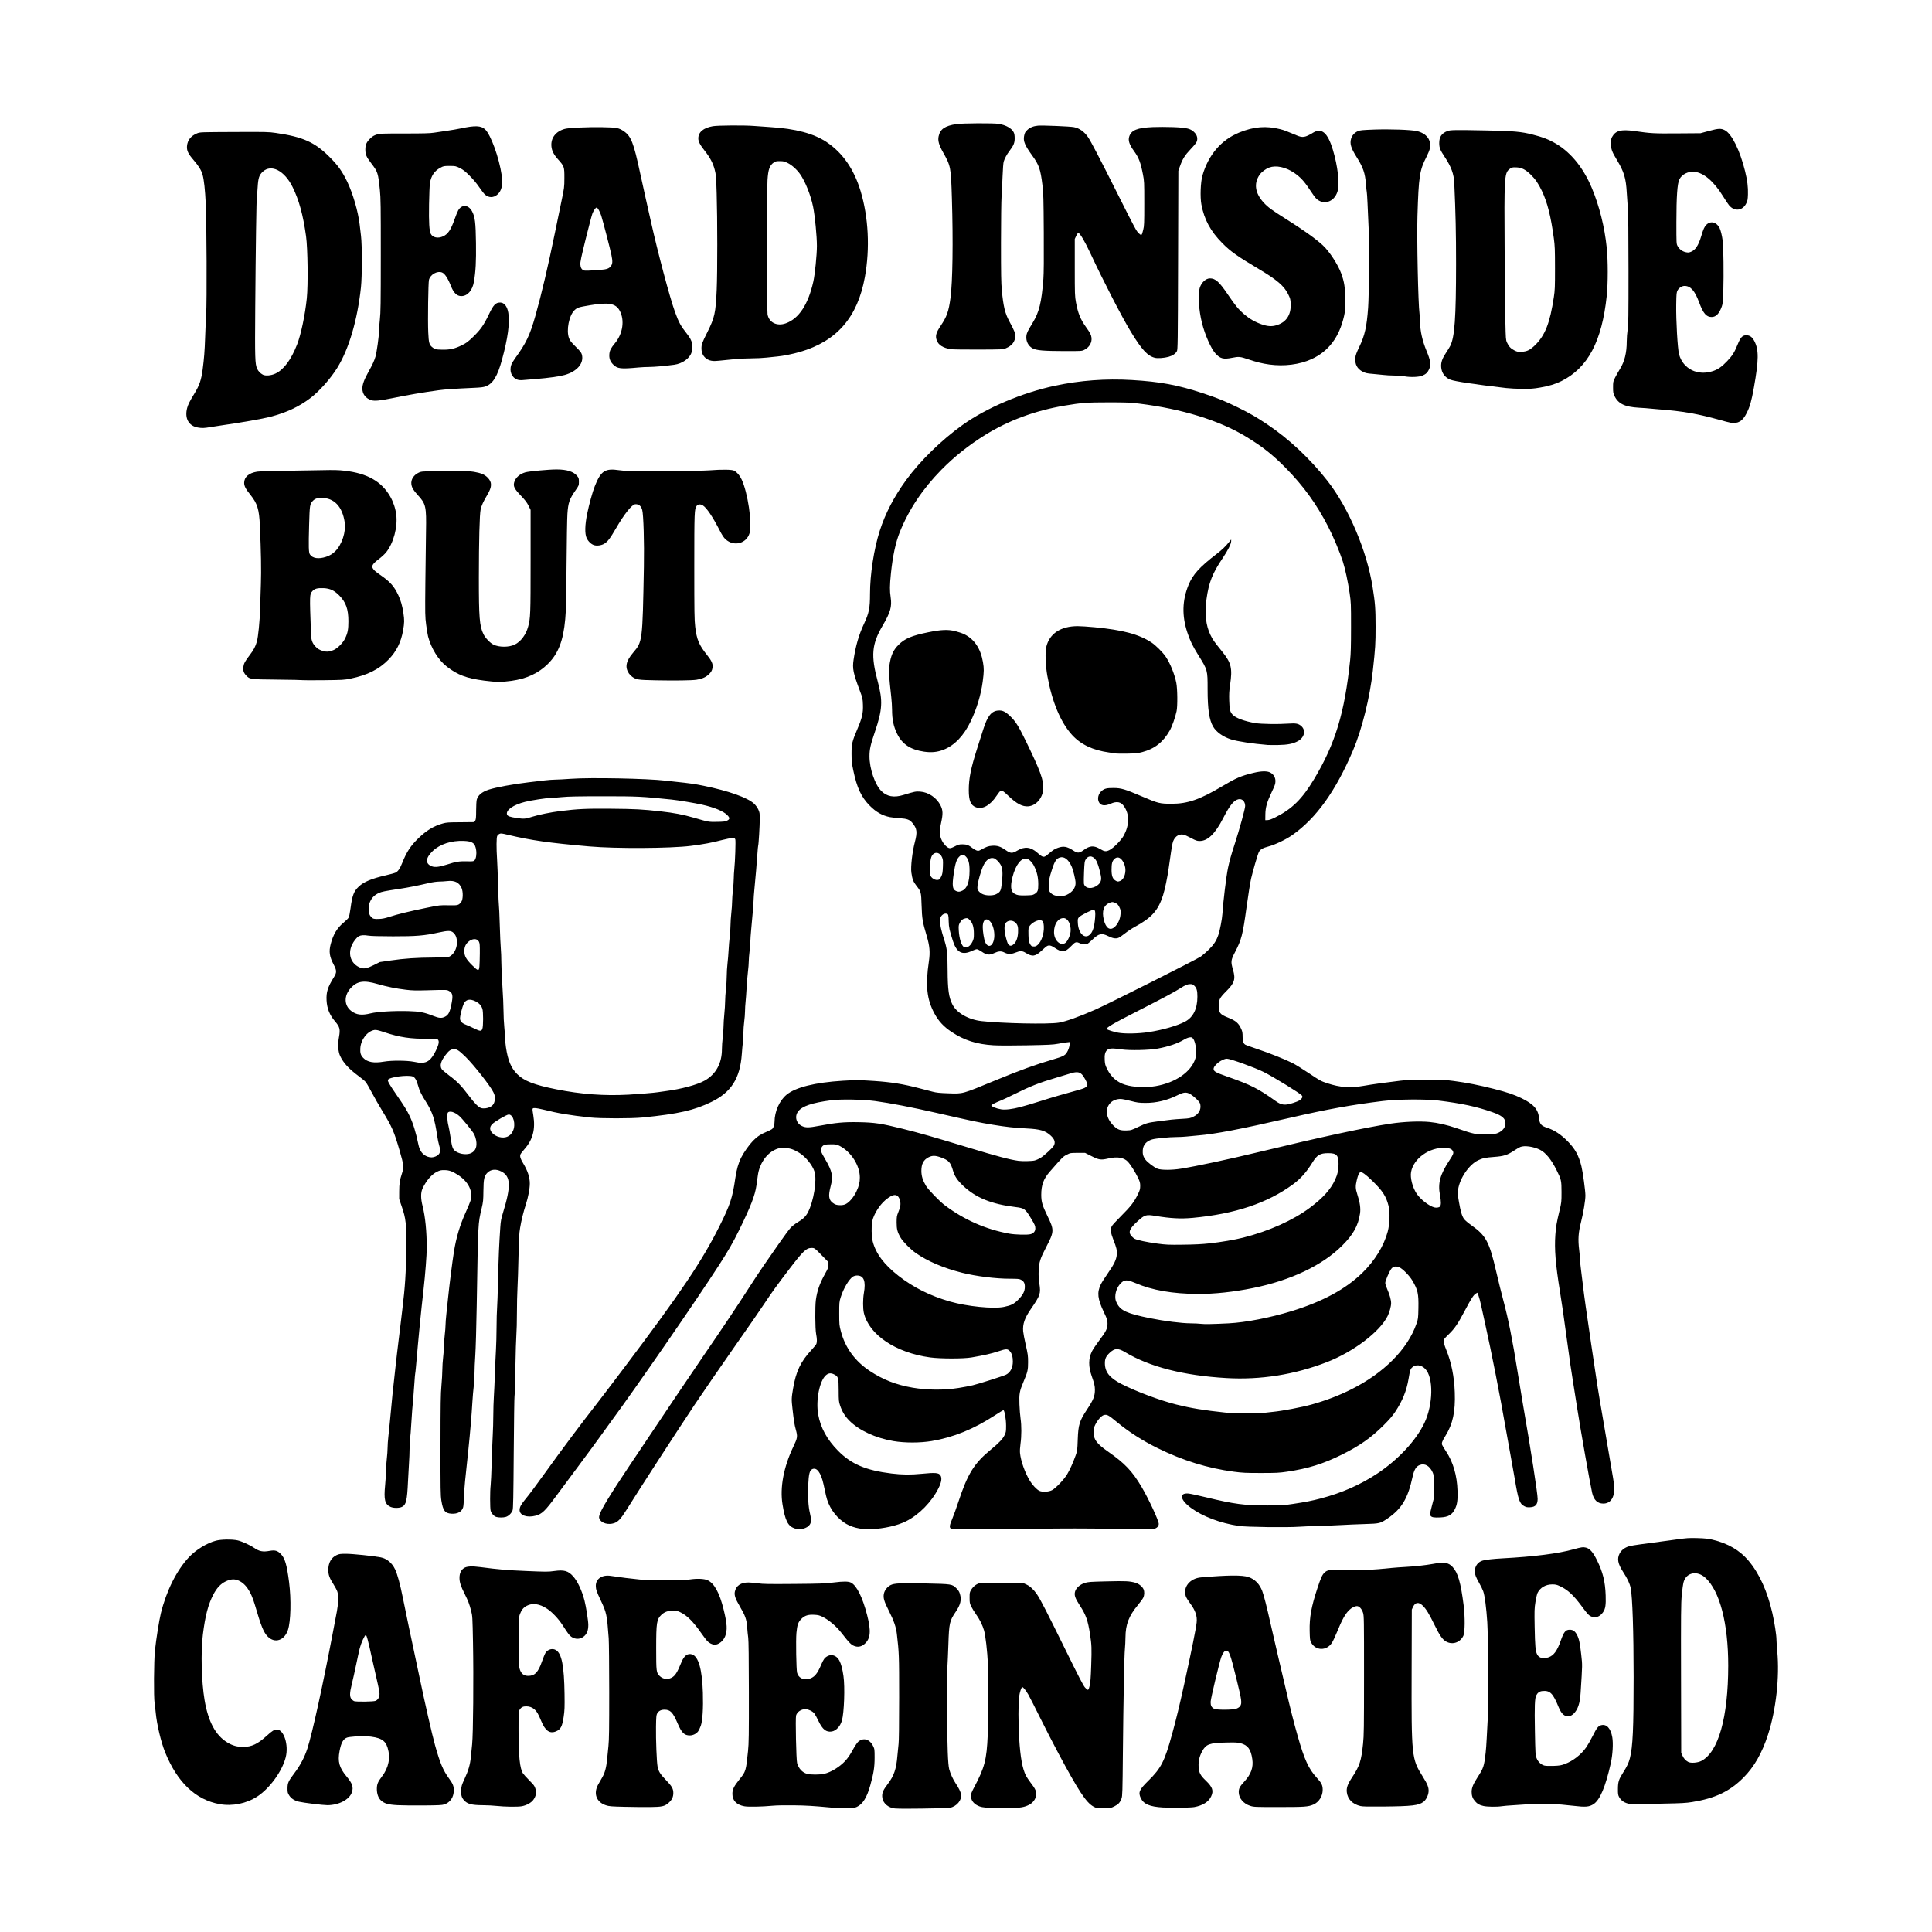 <?xml version="1.0" encoding="UTF-8" standalone="no"?>
<!-- Created with Inkscape (http://www.inkscape.org/) -->

<svg
   version="1.1"
   id="svg1"
   width="3600"
   height="3600"
   viewBox="0 0 3600 3600"
   xmlns="http://www.w3.org/2000/svg"
   xmlns:svg="http://www.w3.org/2000/svg">
  <defs
     id="defs1" />
  <g
     id="g1"
     transform="translate(-33.808,-2.274)">
    <g
       id="g87">
      <path
         style="fill:#000000"
         d="m 1805.247,652.914 c -14.689,-2.512 -23.044,-7.897 -26.087,-16.813 -2.747,-8.05 -1.048,-14.115 7.509,-26.814 11.432,-16.963 14.849,-26.667 18.233,-51.787 4.021,-29.843 5.078,-105.019 2.614,-186 -1.77,-58.171 -2.082,-59.786 -16.543,-85.537 -7.622,-13.573 -9.868,-21.667 -8.209,-29.58 2.855,-13.611 11.641,-19.684 33.176,-22.93 11.411,-1.72 68.94,-2.025 78.845,-0.417 13.235,2.148 24.167,8.298 27.819,15.65 1.355,2.728 1.895,5.963 1.895,11.356 0,8.613 -1.879,13.162 -9.699,23.475 -5.006,6.603 -8.927,13.86 -10.796,19.983 -0.672,2.201 -1.596,14.342 -2.056,27 -0.459,12.65 -1.301,29.525 -1.871,37.5 -0.57,7.975 -1.053,46.9 -1.073,86.5 -0.03,57.998 0.268,75.209 1.534,88.5 2.905,30.511 5.883,42.873 13.971,58 9.722,18.183 10.845,21.003 10.919,27.432 0.12,10.293 -5.87,18.075 -17.62,22.891 -5.167,2.118 -6.545,2.181 -51.309,2.333 -25.3,0.086 -48.364,-0.248 -51.253,-0.742 z"
         id="path84" />
      <path
         style="fill:#000000"
         d="m 2185.735,668.977 c -13.673,-3.458 -24.377,-15.06 -44.73,-48.477 -16.788,-27.565 -50.88,-93.689 -75.508,-146.455 -10.158,-21.764 -18.988,-36.763 -22.262,-37.815 -0.75,-0.241 -2.377,1.968 -4,5.432 L 2036.5,447.5 v 53 c 0,50.406 0.109,53.596 2.218,65.186 3.661,20.114 8.32,31.59 18.704,46.063 7.757,10.813 9.452,14.053 10.198,19.494 1.268,9.254 -4.039,18.321 -13.433,22.948 -4.612,2.272 -5.204,2.308 -37.186,2.253 -38.442,-0.066 -51.998,-1.23 -59.06,-5.074 -8.159,-4.441 -12.64,-13.305 -11.637,-23.021 0.571,-5.528 2.247,-9.053 11.464,-24.114 12.432,-20.313 16.734,-37.784 20.25,-82.236 0.777,-9.822 1.011,-37.567 0.725,-86 -0.386,-65.301 -0.608,-73.037 -2.565,-89.224 -3.504,-28.989 -6.402,-37.407 -18.686,-54.276 -13.868,-19.045 -17.275,-27.1 -15.475,-36.591 1.157,-6.101 1.926,-7.552 6.151,-11.608 4.649,-4.463 11.3,-7.145 19.64,-7.92 8.563,-0.796 59.439,1.307 67.192,2.777 9.872,1.872 19.131,8.419 26.032,18.405 5.468,7.913 22.072,39.753 55.885,107.162 31.219,62.239 34.628,68.583 38.84,72.291 5.404,4.757 5.348,4.803 8.276,-6.648 1.8,-7.036 1.966,-11.197 1.966,-49.022 0,-40.186 -0.071,-41.695 -2.542,-54.371 -4.34,-22.26 -7.62,-30.829 -16.488,-43.081 -8.876,-12.262 -11.419,-19.973 -9.002,-27.295 3.912,-11.854 15.014,-16.305 43.773,-17.546 9.482,-0.409 26.357,-0.399 37.5,0.024 26.791,1.016 33.866,2.871 40.977,10.742 4.226,4.678 5.551,10.321 3.724,15.859 -0.784,2.377 -4.886,7.55 -11.36,14.33 -10.929,11.444 -15.287,18.435 -20.254,32.492 l -2.827,8 -0.5,166.5 c -0.469,156.095 -0.609,166.7 -2.249,169.698 -2.582,4.722 -7.96,8.348 -15.533,10.474 -8.038,2.256 -20.273,3.123 -25.483,1.805 z"
         id="path83" />
      <path
         style="fill:#000000"
         d="m 2399,681.495 c -12.641,-1.728 -24.008,-4.51 -38.291,-9.372 -16.13,-5.49 -18.4,-5.716 -31.245,-3.116 -15.962,3.231 -22.137,1.6 -30.918,-8.167 -8.278,-9.207 -19.547,-34.778 -25.049,-56.84 -5.949,-23.853 -7.846,-52.977 -4.234,-65 3.078,-10.244 11.345,-18 19.187,-18 10.193,0 17.385,6.485 33.273,30 13.909,20.585 20.104,28.098 30.404,36.869 10.23,8.712 20.337,14.516 32.697,18.777 11.057,3.812 18.596,4.299 27.244,1.758 18.405,-5.406 27.659,-19.229 26.752,-39.96 -0.373,-8.52 -0.756,-9.978 -4.769,-18.106 -7.521,-15.237 -20.698,-26.539 -54.205,-46.492 -40.895,-24.353 -52.848,-32.824 -68.391,-48.468 -21.877,-22.02 -33.732,-43.9 -39.013,-72.005 -2.601,-13.843 -1.583,-41.648 1.981,-54.113 10.977,-38.39 35.112,-66.527 68.74,-80.141 27.245,-11.03 50.066,-12.839 76.535,-6.07 6.861,1.755 11.594,3.547 30.301,11.477 11.138,4.721 15.694,3.983 30.441,-4.935 16.126,-9.752 27.34,-0.148 36.948,31.644 9.358,30.965 12.99,63.85 8.616,78.011 -6.087,19.709 -26.483,26.12 -40.022,12.581 -1.787,-1.787 -7.045,-9.076 -11.686,-16.199 -10.137,-15.559 -17.89,-23.885 -29.433,-31.61 -15.632,-10.462 -33.399,-14.187 -45.864,-9.615 -7.041,2.582 -14.531,8.26 -18.36,13.918 -10.913,16.123 -8.073,34.245 8.104,51.719 7.898,8.531 14.798,13.624 39.256,28.979 33.544,21.059 56.651,37.498 70.5,50.155 12.109,11.067 28.375,35.88 34.471,52.585 5.795,15.879 7.4,26.488 7.448,49.241 0.037,17.561 -0.27,21.888 -2.141,30.183 -8.885,39.386 -28.854,65.8 -60.721,80.323 -22.216,10.124 -50.898,13.771 -78.558,9.99 z"
         id="path80" />
      <path
         style="fill:#000000"
         d="m 2651,703.496 c -4.125,-0.754 -12.9,-1.413 -19.5,-1.465 -6.6,-0.051 -15.375,-0.54 -19.5,-1.086 -4.125,-0.546 -13.125,-1.428 -20,-1.961 -10.827,-0.839 -13.345,-1.383 -18.811,-4.069 -10.31,-5.066 -15.016,-13.856 -13.916,-25.99 0.429,-4.731 2.061,-9.184 7.595,-20.726 10.085,-21.032 13.688,-37.14 16.264,-72.7 1.699,-23.456 2.263,-118.253 0.886,-149 -0.616,-13.75 -1.511,-34 -1.989,-45 -0.478,-11 -1.113,-20.675 -1.413,-21.5 -0.299,-0.825 -0.995,-7.358 -1.546,-14.519 -1.612,-20.943 -5.121,-31.037 -17.824,-51.272 -10.132,-16.139 -12.533,-24.277 -9.868,-33.443 1.83,-6.294 6.258,-11.24 12.62,-14.096 3.892,-1.747 7.879,-2.15 29.5,-2.976 29.417,-1.124 70.05,0.303 80.638,2.832 18.006,4.301 27.283,16.843 24.018,32.473 -0.632,3.025 -3.458,10 -6.281,15.5 -12.905,25.145 -14.579,36.122 -16.849,110.5 -1.276,41.809 1.301,163.315 3.859,182 0.565,4.125 1.049,11.1 1.075,15.5 0.097,16.246 4.175,34.658 11.703,52.849 8.058,19.47 9.047,26.482 4.959,35.151 -2.872,6.091 -5.618,8.721 -12.135,11.624 -6.227,2.773 -22.234,3.43 -33.487,1.373 z"
         id="path79" />
      <path
         id="path75"
         style="fill:#000000"
         d="m 2840.5,725.372 c -58.168,-6.757 -95.839,-12.395 -104,-15.566 -10.112,-3.929 -16.374,-12.367 -17.247,-23.241 -0.697,-8.686 1.563,-15.542 8.713,-26.431 3.289,-5.009 6.935,-10.978 8.101,-13.265 8.322,-16.312 10.845,-51.801 10.898,-153.288 0.03,-56.606 -0.811,-94.624 -3.319,-150.08 -0.773,-17.092 -5.556,-30.209 -17.76,-48.712 -8.742,-13.254 -10.182,-16.866 -10.275,-25.788 -0.122,-11.712 4.535,-18.528 15.457,-22.622 5.446,-2.041 14.214,-2.171 71.931,-1.063 51.165,0.982 65.892,2.3 86.848,7.769 18.479,4.823 25.676,7.458 37.779,13.829 30.662,16.142 55.679,45.842 72.437,85.996 13.921,33.358 23.702,72.555 27.594,110.589 2.509,24.514 2.531,66.465 0.049,90 -8.963,84.974 -35.184,134.293 -84.495,158.923 -11.059,5.524 -23.156,9.193 -39.619,12.019 -12.543,2.152 -17.777,2.539 -33,2.441 -9.951,-0.065 -23.492,-0.744 -30.092,-1.511 z m 41.674,-70.668 c 3.005,-1.47 8.403,-5.632 12.18,-9.39 18.708,-18.616 27.561,-41.344 34.788,-89.313 1.967,-13.058 2.183,-18.427 2.168,-54 -0.014,-34.745 -0.276,-41.442 -2.173,-55.63 -5.458,-40.82 -11.998,-66.836 -22.172,-88.202 -6.64,-13.943 -12.373,-22.294 -21.127,-30.776 -9.207,-8.92 -16.048,-12.523 -25.006,-13.168 -8.388,-0.605 -10.92,0.038 -15.301,3.885 -8.419,7.392 -8.972,17.514 -8.082,147.891 0.389,56.925 1.027,118.35 1.418,136.5 0.663,30.777 0.856,33.319 2.859,37.733 3.44,7.578 7.031,11.486 13.621,14.82 5.634,2.85 6.8,3.079 13.793,2.702 5.62,-0.303 9.065,-1.109 13.035,-3.052 z" />
      <path
         style="fill:#000000"
         d="m 3258.5,789.918 c -2.75,-0.463 -11.3,-2.624 -19,-4.802 -41.327,-11.69 -71.378,-16.929 -115.5,-20.136 -7.425,-0.54 -14.898,-1.214 -16.607,-1.499 -1.709,-0.285 -10.484,-0.93 -19.5,-1.433 -26.539,-1.481 -38.819,-7.395 -45.78,-22.048 -2.302,-4.846 -2.613,-6.749 -2.613,-16 0,-10.111 0.138,-10.778 3.724,-18 2.048,-4.125 6.225,-11.529 9.283,-16.453 8.456,-13.619 12.493,-30.101 12.493,-51.004 0,-6.157 0.747,-16.111 1.659,-22.119 1.464,-9.638 1.655,-22.693 1.621,-110.924 -0.026,-67.066 -0.423,-104.775 -1.208,-114.5 -0.643,-7.975 -1.548,-21.25 -2.012,-29.5 -1.538,-27.401 -5.033,-39.007 -18.445,-61.259 -9.272,-15.384 -10.945,-19.969 -11.033,-30.241 -0.059,-6.891 0.335,-9.257 2.081,-12.5 6.391,-11.87 16.736,-14.613 41.708,-11.058 31.206,4.442 35.828,4.694 80.128,4.365 l 43,-0.32 16,-4.324 c 17.553,-4.743 22.097,-4.94 29.294,-1.268 12.787,6.524 28.171,37.624 37.67,76.156 4.288,17.394 5.855,30.076 5.39,43.619 -0.324,9.431 -0.739,11.58 -3.212,16.631 -6.788,13.867 -22.179,15.478 -32.046,3.355 -1.86,-2.286 -6.561,-9.331 -10.447,-15.656 -17.537,-28.548 -36.344,-44.797 -53.985,-46.64 -11.468,-1.199 -23.219,4.616 -27.965,13.839 -3.942,7.659 -5.666,32.021 -5.685,80.301 -0.015,39.428 0.016,40.059 2.205,44.153 3.103,5.802 8.65,10.063 14.934,11.469 4.497,1.006 5.923,0.929 9.743,-0.53 8.451,-3.227 14.219,-11.893 19.365,-29.092 4.055,-13.552 5.788,-17.431 9.503,-21.269 7.738,-7.995 19.093,-5.34 24.677,5.769 2.246,4.469 4.63,14.296 5.943,24.5 1.406,10.928 2.033,62.758 1.112,92 -0.653,20.724 -1.046,24.808 -2.881,29.92 C 3237.328,586.755 3231.301,593 3223.218,593 c -9.989,0 -15.758,-6.753 -23.329,-27.31 -8.024,-21.785 -16.036,-30.755 -27.389,-30.662 -4.556,0.037 -10.353,3.766 -12.665,8.147 -2.137,4.049 -2.306,5.732 -2.652,26.328 -0.491,29.307 2.549,82.631 5.298,92.915 7.332,27.433 35.003,40.982 63.621,31.152 9.24,-3.174 16.446,-8.275 26.091,-18.472 9.755,-10.313 13.49,-16.249 19.409,-30.847 5.478,-13.509 8.981,-17.252 16.151,-17.252 6.519,0 11.024,3.212 14.95,10.658 8.6,16.315 8.433,35.209 -0.766,86.842 -4.501,25.261 -7.352,35.265 -13.629,47.829 -7.421,14.853 -15.999,19.915 -29.807,17.589 z"
         id="path73" />
    </g>
    <g
       id="g86">
      <path
         id="path81"
         style="fill:#000000"
         d="m 1355.885,673.62 c -9.454,-3.379 -15.016,-11.487 -15.001,-21.871 0.011,-7.819 0.968,-10.484 10.86,-30.25 13.726,-27.428 15.637,-36.085 17.547,-79.5 1.447,-32.904 1.412,-132.087 -0.065,-179.5 -0.969,-31.107 -1.273,-34.827 -3.578,-43.724 C 1362.45,306.433 1357.022,296.024 1347.514,284 1338.324,272.379 1335,266.076 1335,260.272 c 0,-11.774 9.346,-19.715 26.886,-22.844 9.241,-1.648 59.606,-1.947 77.614,-0.46 6.6,0.545 19.599,1.461 28.888,2.036 47.919,2.965 81.941,12.041 106.112,28.308 29.575,19.903 50.58,50.228 62.823,90.696 14.776,48.838 17.725,107.009 8.122,160.217 -13.57,75.193 -52.105,119.722 -120.966,139.781 -13.427,3.912 -31.797,7.622 -41.979,8.48 -4.4,0.371 -13.387,1.313 -19.97,2.094 -6.584,0.781 -19.409,1.42 -28.5,1.42 -9.091,-2.6e-4 -23.055,0.673 -31.03,1.496 -30.559,3.153 -34.631,3.515 -39,3.467 -2.475,-0.027 -6.127,-0.631 -8.115,-1.341 z m 142.334,-68.911 c 24.279,-8.813 41.568,-35.125 51.133,-77.82 2.969,-13.254 6.632,-49.819 6.641,-66.303 0.01,-18.19 -3.687,-56.227 -7.104,-73.086 -4.375,-21.585 -14.743,-47.532 -24.403,-61.07 -6.131,-8.593 -15.371,-16.786 -23.24,-20.607 -5.779,-2.806 -7.831,-3.279 -14.316,-3.299 -6.381,-0.02 -8.122,0.355 -11.09,2.386 -7.979,5.461 -10.646,12.873 -11.909,33.09 -1.262,20.204 -1.185,243.371 0.086,250.169 2.866,15.333 17.728,22.52 34.202,16.54 z" />
      <path
         id="path77"
         style="fill:#000000"
         d="m 997.655,709.602 c -10.519,-3.917 -15.265,-15.731 -11.117,-27.674 0.846,-2.435 4.007,-7.803 7.025,-11.928 20.333,-27.79 27.658,-43.109 37.799,-79.056 11.613,-41.163 23.525,-91.739 36.258,-153.944 3.546,-17.325 8.989,-43.65 12.095,-58.5 5.58,-26.679 5.648,-27.208 5.716,-44.5 0.082,-20.794 -0.27,-21.844 -11.564,-34.5 -8.445,-9.463 -11.925,-16.351 -12.617,-24.974 -1.234,-15.377 8.348,-27.647 25.1,-32.142 7.662,-2.056 42.45,-3.622 69.934,-3.148 26.73,0.461 30.712,1.225 40.122,7.699 13.315,9.161 18.138,21.546 30.015,77.064 3,14.025 7.759,35.625 10.576,48 2.817,12.375 7.169,31.725 9.672,43 12.829,57.782 35.26,142.039 44.89,168.615 7.164,19.771 10.574,25.933 23.179,41.885 9.075,11.485 11.333,21.162 7.752,33.221 -3.376,11.369 -17.091,21.159 -32.548,23.232 -17.633,2.365 -36.69,4.049 -46.203,4.082 -5.631,0.02 -14.739,0.462 -20.239,0.983 -33.426,3.167 -39.505,2.411 -47.566,-5.914 -5.475,-5.655 -7.475,-11.582 -6.639,-19.678 0.638,-6.183 3.226,-11.114 10.194,-19.427 14.933,-17.814 18.656,-43.101 8.966,-60.904 -7.367,-13.535 -20.603,-15.952 -55.179,-10.074 -21.792,3.705 -23.542,4.259 -28.829,9.133 -10.293,9.487 -15.866,37.633 -10.364,52.338 1.697,4.535 4,7.464 12.414,15.788 8.497,8.405 10.542,11.016 11.52,14.709 4.251,16.054 -8.703,31.416 -32.024,37.977 -9.853,2.772 -29.999,5.6 -53.493,7.509 -10.45,0.849 -21.7,1.772 -25,2.052 -3.914,0.331 -7.337,0.01 -9.845,-0.924 z M 1153.037,505.113 c 11.276,-0.901 15.459,-2.387 18.848,-6.695 3.401,-4.324 3.668,-8.863 1.229,-20.919 -2.204,-10.897 -15.31,-61.525 -18.978,-73.309 -2.311,-7.425 -6.713,-15.191 -8.611,-15.191 -1.71,0 -4.946,4.434 -7.58,10.389 -1.089,2.462 -6.741,23.744 -12.56,47.294 -8.794,35.587 -10.511,43.782 -10.172,48.53 0.421,5.895 2.287,9.133 6.286,10.914 1.995,0.889 11.594,0.58 31.538,-1.014 z" />
      <path
         style="fill:#000000"
         d="m 725.994,748.066 c -10.655,-3.241 -17.01,-11.391 -16.972,-21.766 0.028,-7.721 3.315,-16.726 11.396,-31.224 7.535,-13.519 10.82,-20.644 13.043,-28.288 2.322,-7.988 6.517,-38.122 6.529,-46.908 0.006,-4.191 0.759,-14.316 1.673,-22.5 1.441,-12.9 1.668,-28.781 1.705,-119.379 0.038,-91.972 -0.164,-106.538 -1.684,-121.5 -3.255,-32.041 -3.85,-33.887 -16.09,-49.921 C 716.443,294.594 714.63,290.382 714.583,281 c -0.045,-9.164 2.252,-14.229 9.635,-21.242 3.738,-3.551 6.626,-5.247 11.492,-6.75 6.104,-1.885 9.268,-2.008 52.021,-2.008 35.217,0 47.586,-0.332 54.645,-1.468 5.018,-0.808 15.874,-2.418 24.124,-3.578 8.25,-1.16 19.95,-3.169 26,-4.465 26.606,-5.697 37.513,-5.284 45.098,1.708 10.683,9.847 26.375,53.168 31.075,85.786 2.526,17.531 -0.002,28.709 -8.101,35.819 -7.059,6.198 -16.037,6.24 -23.019,0.109 -1.882,-1.652 -6.676,-7.821 -10.654,-13.708 -4.487,-6.64 -11.251,-14.73 -17.816,-21.308 -8.697,-8.715 -11.999,-11.298 -18.531,-14.5 -7.78,-3.814 -8.182,-3.896 -19,-3.896 -10.672,0 -11.267,0.117 -17.32,3.399 -11.007,5.968 -17.108,15.02 -19.3,28.632 -0.617,3.833 -1.357,21.684 -1.644,39.669 -0.544,34.092 0.364,49.292 3.28,54.932 3.588,6.938 13.533,8.897 22.939,4.517 9.064,-4.221 14.543,-12.36 21.207,-31.503 2.421,-6.955 5.537,-14.587 6.923,-16.959 6.718,-11.493 18.959,-10.694 25.693,1.678 5.56,10.216 6.875,20.789 7.386,59.405 0.457,34.508 -0.522,52.917 -3.834,72.1 C 914.084,543.574 904.893,554 893.408,554 c -8.226,0 -14.274,-5.865 -19.315,-18.732 -5.661,-14.45 -11.501,-23.332 -16.62,-25.279 -9.064,-3.446 -21.796,3.742 -24.349,13.747 -1.351,5.293 -2.321,76.098 -1.341,97.814 0.935,20.704 1.928,23.851 9.138,28.949 4.049,2.863 4.785,3.015 16.115,3.333 14.831,0.416 24.364,-1.731 37.964,-8.55 8.058,-4.04 11.218,-6.427 20.823,-15.728 13.313,-12.892 19.62,-21.88 28.57,-40.717 C 953.243,570.213 957.206,566 965.874,566 c 7.433,0 13.151,7.254 15.078,19.129 3.059,18.853 -0.833,47.577 -11.931,88.053 -8.244,30.066 -16.691,43.884 -29.899,48.91 -4.639,1.765 -9.028,2.289 -25.121,2.995 -31.742,1.394 -50.807,2.709 -62.5,4.31 -31.102,4.259 -56.773,8.655 -88,15.072 -21.452,4.408 -31.631,5.384 -37.506,3.596 z"
         id="path74" />
      <path
         id="path71"
         style="fill:#000000"
         d="m 402.731,798.963 c -17.393,-2.926 -25.237,-17.085 -20.192,-36.453 1.653,-6.346 4.889,-12.776 13.596,-27.01 9.296,-15.198 12.697,-25.173 15.315,-44.927 2.619,-19.762 3.775,-34.63 4.556,-58.573 0.421,-12.925 1.298,-32.275 1.949,-43 1.492,-24.59 0.934,-171.713 -0.786,-207.5 -1.241,-25.824 -3.215,-43.951 -5.825,-53.5 -2.222,-8.129 -7.213,-16.339 -16.414,-27 -10.645,-12.334 -13.362,-18.031 -12.676,-26.578 0.875,-10.897 7.34,-19.068 18.746,-23.692 5.46,-2.214 5.961,-2.232 69,-2.52 60.189,-0.275 64.256,-0.18 78,1.817 50.451,7.333 72.253,17.12 100.061,44.917 15.611,15.605 23.496,26.668 32.827,46.056 10.504,21.826 20.237,55.351 23.081,79.5 0.583,4.95 1.728,14.644 2.545,21.543 2.12,17.901 2.061,75.247 -0.098,95.457 -6.518,61.019 -22.491,115.297 -44.234,150.311 -12.49,20.114 -33.477,43.68 -50.2,56.367 -21.257,16.127 -44.626,27.028 -74.666,34.828 -14.072,3.654 -55.816,11 -88.318,15.543 -6.325,0.884 -16.607,2.472 -22.849,3.529 -12.015,2.035 -15.745,2.176 -23.419,0.885 z M 547.02,698.389 c 15.522,-7.305 29.069,-25.464 40.299,-54.017 7.265,-18.472 14.99,-55.177 18.179,-86.372 2.55,-24.948 1.729,-92.88 -1.396,-115.5 -5.481,-39.677 -13.13,-67.608 -25.166,-91.898 -15.1,-30.473 -39.614,-43.079 -55.427,-28.503 -6.793,6.262 -8.576,11.702 -9.618,29.342 -0.489,8.282 -1.152,15.959 -1.473,17.059 -0.817,2.798 -2.204,98.164 -3.003,206.5 -0.707,95.795 -0.419,105.229 3.485,114.201 2,4.596 5.746,8.552 10.6,11.194 4.885,2.659 15.539,1.75 23.52,-2.006 z" />
    </g>
    <g
       id="g85">
      <path
         id="path68"
         style="fill:#000000"
         d="m 596.952,1269.619 c -0.288,-0.288 -20.983,-0.718 -45.988,-0.955 -51.683,-0.491 -51.8,-0.507 -58.843,-8.148 -4.432,-4.808 -5.718,-9.151 -4.766,-16.095 0.811,-5.92 3.112,-10.124 11.724,-21.421 7.462,-9.788 10.688,-15.875 13.33,-25.149 2.512,-8.817 5.421,-37.973 6.021,-60.351 0.31,-11.55 0.983,-32.7 1.497,-47 0.902,-25.099 0.314,-59.499 -1.855,-108.5 -1.37,-30.962 -4.645,-41.535 -18.01,-58.142 -8.623,-10.715 -11.293,-15.886 -11.293,-21.871 0,-10.844 8.838,-18.456 24.231,-20.869 3.575,-0.56 25.85,-1.268 49.5,-1.572 23.65,-0.304 55.6,-0.838 71,-1.186 22.775,-0.514 30.725,-0.321 42.602,1.036 41.98,4.797 68.741,19.979 84.853,48.139 5.761,10.069 9.738,21.995 11.203,33.595 2.934,23.23 -5.127,53.203 -18.945,70.438 -2.615,3.262 -8.796,8.946 -13.734,12.631 -5.499,4.104 -9.696,8.076 -10.827,10.25 -1.805,3.467 -1.803,3.637 0.09,7.285 1.41,2.717 5.128,5.941 13.637,11.826 18.459,12.766 25.804,21.016 33.687,37.839 4.584,9.781 7.397,19.668 9.418,33.101 1.979,13.149 1.907,18.016 -0.469,31.913 -3.854,22.541 -12.436,39.747 -27.515,55.164 -17.592,17.987 -39.156,28.763 -70.423,35.194 -11.981,2.464 -14.401,2.605 -51.089,2.979 -21.182,0.216 -38.748,0.157 -39.036,-0.131 z M 656,1213.263 c 7.509,-3.584 16.867,-13.148 20.803,-21.262 4.927,-10.156 6.197,-16.723 6.197,-32.05 0,-22.573 -4.609,-35.545 -17.128,-48.208 -9.211,-9.316 -17.105,-12.994 -29.128,-13.569 -11.042,-0.528 -16.782,0.967 -20.658,5.382 -5.502,6.266 -5.47,5.34 -2.752,80.445 0.386,10.675 2.272,16.203 7.592,22.262 4.162,4.74 8.443,7.335 15.156,9.187 6.795,1.875 12.786,1.217 19.919,-2.187 z m -14.671,-173.414 c 6.991,-2.306 12.276,-5.52 17.237,-10.481 12.42,-12.42 20.182,-36.248 17.557,-53.897 C 671.751,946.075 656.463,930 632.879,930 c -8.086,0 -12.292,1.499 -16.389,5.839 -5.312,5.629 -5.657,7.936 -6.673,44.661 -1.142,41.314 -0.873,51.239 1.487,54.841 4.842,7.39 16.144,9.087 30.025,4.508 z" />
      <path
         style="fill:#000000"
         d="m 1255,1269.928 c -31.862,-0.618 -35.374,-1.143 -43.017,-6.44 -2.102,-1.457 -4.935,-4.3 -6.295,-6.319 -7.814,-11.596 -5.54,-23.005 7.684,-38.559 17.697,-20.816 17.63,-20.288 20.2,-160.11 0.829,-45.09 -0.7,-97.432 -3.097,-106.028 -2.124,-7.619 -6.445,-11.129 -13.084,-10.631 -6.166,0.463 -20.471,18.393 -35.81,44.883 -11.008,19.011 -15.642,25.055 -22.117,28.849 -5.297,3.104 -13.658,4.177 -18.95,2.43 -5.346,-1.764 -10.88,-7.147 -13.636,-13.263 -3.618,-8.028 -3.256,-24.09 1.016,-45.106 3.634,-17.874 9.9,-40.529 14.224,-51.423 11.38,-28.675 19.094,-33.735 45.383,-29.772 9.524,1.436 20.527,1.641 82,1.532 43.908,-0.078 76.724,-0.574 86,-1.299 23.257,-1.819 42.265,-1.575 46.234,0.594 5.425,2.965 10.344,8.69 13.899,16.176 11.524,24.266 20.137,82.496 14.841,100.331 -5.746,19.347 -29.047,25.406 -44.45,11.558 -3.763,-3.383 -6.44,-7.466 -12.037,-18.357 -12.16,-23.66 -23.278,-40.154 -30.119,-44.681 -4.674,-3.093 -9.415,-2.811 -12.037,0.717 -4.125,5.552 -4.332,10.943 -4.332,112.989 0,85.652 0.208,99.288 1.713,112.212 2.745,23.581 7.126,33.998 22.168,52.714 8.479,10.55 11.233,16.833 10.203,23.275 -0.916,5.728 -2.871,9.001 -8.153,13.651 -5.39,4.745 -12.726,7.747 -22.203,9.089 -9.037,1.279 -40.293,1.684 -76.227,0.987 z"
         id="path67" />
      <path
         style="fill:#000000"
         d="m 936,1270.529 c -33.067,-4.326 -50.059,-10.76 -70.098,-26.545 -15.284,-12.039 -28.695,-33.751 -34.426,-55.736 -0.824,-3.161 -2.437,-12.948 -3.584,-21.748 -1.986,-15.235 -2.057,-18.989 -1.487,-78.5 0.329,-34.375 0.871,-77.414 1.205,-95.642 0.848,-46.28 -0.246,-51.185 -15.004,-67.248 -8.566,-9.323 -11.353,-13.986 -12.243,-20.481 -1.206,-8.798 4.301,-17.421 13.896,-21.759 5.223,-2.361 5.399,-2.371 49.47,-2.676 36.394,-0.253 45.814,-0.033 53.18,1.238 13.03,2.249 19.773,5.045 25.229,10.463 8.829,8.768 8.779,17.09 -0.195,32.218 -7.592,12.799 -10.83,19.897 -12.534,27.475 -1.977,8.792 -3.252,57.613 -3.314,126.912 -0.067,74.276 1.234,90.356 8.517,105.298 3.548,7.279 12.404,16.577 18.711,19.645 10.707,5.208 28.792,5.166 39.61,-0.093 11.286,-5.486 20.944,-18.407 24.954,-33.385 4.384,-16.375 4.613,-22.452 4.613,-122.516 v -95.051 l -3.86,-7.81 c -2.968,-6.006 -6.229,-10.294 -14.114,-18.56 -12.258,-12.85 -14.619,-17.493 -12.646,-24.869 2.3,-8.599 9.927,-15.525 20.62,-18.724 6.637,-1.986 43.887,-5.439 58.435,-5.417 19.383,0.029 31.724,4.009 38.54,12.431 2.707,3.345 3.025,4.456 3.025,10.573 0,6.739 -0.086,6.96 -6.11,15.657 -11.693,16.884 -13.876,23.201 -15.314,44.322 -0.543,7.975 -1.267,50.725 -1.608,95 -0.512,66.33 -0.945,84.108 -2.461,101 -3.588,39.971 -12.783,63.86 -31.946,83 -17.755,17.735 -39.537,27.92 -68.303,31.94 -18.401,2.571 -28.588,2.489 -50.758,-0.411 z"
         id="path66" />
    </g>
    <g
       id="g88">
      <path
         id="path15"
         style="fill:#000000"
         d="m 1514.196,2850.164 c -12.3,-4.39 -17.341,-14.496 -22.278,-44.664 -5.11,-31.228 2.022,-69.398 20.049,-107.293 8.095,-17.017 8.363,-18.887 4.647,-32.393 -2.46,-8.943 -3.554,-15.823 -6.12,-38.523 -1.98,-17.51 -1.922,-19.539 1.074,-37.445 5.34,-31.918 14.164,-50.456 34.334,-72.135 4.497,-4.833 8.609,-9.925 9.138,-11.315 1.367,-3.595 1.191,-9.691 -0.539,-18.735 -1.804,-9.428 -2.09,-51.274 -0.432,-63.195 2.405,-17.294 7.237,-31.015 17.184,-48.797 5.428,-9.703 6.248,-11.852 6.248,-16.361 v -5.192 l -11,-11.273 c -14.711,-15.076 -14.919,-15.232 -20.402,-15.212 -9.858,0.035 -15.666,5.534 -41.312,39.11 -23.704,31.034 -31.223,41.439 -46.796,64.758 -11.282,16.893 -24.59,36.132 -58.108,84 -24.361,34.792 -57.256,82.602 -71.555,104 -32.436,48.54 -102.097,156.025 -127.352,196.5 -10.151,16.269 -15.548,22.033 -22.922,24.482 -10.374,3.446 -22.663,0.321 -26.527,-6.747 -1.78,-3.255 -1.849,-4.083 -0.702,-8.423 2.523,-9.545 20.174,-38.557 56.176,-92.335 71.196,-106.348 117.384,-174.908 140.115,-207.978 32.245,-46.912 61.697,-90.953 81.587,-122 9.337,-14.575 21.887,-33.572 27.887,-42.215 6.001,-8.643 18.785,-27.064 28.41,-40.935 9.625,-13.871 19.75,-27.53 22.5,-30.352 2.75,-2.823 8.247,-7.057 12.215,-9.409 10.437,-6.186 15.495,-11.052 19.536,-18.795 10.673,-20.452 17.093,-59.863 12.33,-75.691 -3.624,-12.042 -16.963,-28.439 -28.845,-35.459 -11.764,-6.95 -17.267,-8.633 -28.236,-8.64 -9.172,-0.01 -10.556,0.258 -16.723,3.179 -16.404,7.771 -28.883,26.374 -31.779,47.372 -0.64,4.644 -1.833,13.168 -2.651,18.943 -2.639,18.633 -10.649,39.318 -32.334,83.5 -10.968,22.348 -20.187,38.425 -36.986,64.5 -42.148,65.424 -155.645,229.775 -201.994,292.5 -5.283,7.15 -14.069,19.3 -19.523,27 -5.455,7.7 -23.213,31.841 -39.464,53.647 -16.251,21.806 -35.495,47.701 -42.765,57.544 -20.871,28.26 -26.55,33.698 -38.518,36.884 -15.837,4.216 -29.764,-0.715 -29.764,-10.538 0,-5.2 2.447,-9.998 9.524,-18.673 9.449,-11.584 19.409,-24.867 36.637,-48.864 31.634,-44.063 67.902,-92.546 98.744,-132 6.879,-8.8 29.642,-38.725 50.584,-66.5 105.05,-139.326 144.262,-197.572 176.885,-262.749 20.048,-40.053 24.386,-53.208 29.597,-89.751 2.228,-15.623 5.798,-28.137 10.925,-38.293 4.906,-9.719 14.782,-23.72 21.892,-31.036 7.829,-8.055 14.608,-12.567 25.712,-17.113 4.4,-1.801 8.85,-4.014 9.888,-4.916 2.868,-2.493 4.608,-7.497 4.647,-13.359 0.129,-19.482 9.039,-39.603 22.433,-50.659 16.735,-13.813 52.912,-22.828 104.532,-26.049 22.814,-1.423 32.989,-1.351 59,0.42 32.113,2.187 53.415,5.635 84,13.598 8.525,2.22 19.55,5.085 24.5,6.367 7.24,1.876 12.911,2.468 29,3.029 28.387,0.989 24.916,1.944 89,-24.505 44.975,-18.563 74.121,-29.127 106.5,-38.604 17.749,-5.194 21.999,-7.268 25.386,-12.386 3.099,-4.682 5.614,-12.091 5.614,-16.537 v -3.474 l -5.75,0.63 c -3.163,0.347 -10.475,1.52 -16.25,2.607 -8.928,1.68 -17.462,2.108 -57,2.86 -28.619,0.544 -52.736,0.52 -62.718,-0.062 -31.24,-1.821 -54.642,-9.221 -77.992,-24.662 -14.945,-9.883 -24.45,-20.081 -32.327,-34.684 -14.228,-26.377 -16.949,-52.024 -10.297,-97.033 2.534,-17.143 1.534,-28.639 -4.142,-47.639 -7.621,-25.509 -8.668,-31.767 -9.454,-56.5 -0.798,-25.148 -0.921,-25.62 -9.53,-36.623 -5.949,-7.604 -7.814,-12.426 -9.518,-24.608 -1.49,-10.661 1.674,-38.396 6.478,-56.77 4.909,-18.775 4.072,-25.318 -4.572,-35.779 -5.117,-6.192 -9.607,-7.86 -23.897,-8.872 -6.893,-0.488 -15.007,-1.38 -18.032,-1.982 -14.117,-2.808 -25.779,-9.426 -37.502,-21.285 -15.888,-16.071 -23.847,-33.145 -30.713,-65.891 -2.765,-13.187 -3.192,-17.236 -3.235,-30.691 -0.059,-18.477 1.074,-23.279 10.979,-46.524 8.756,-20.55 10.807,-29.558 10.24,-44.976 -0.425,-11.546 -0.641,-12.529 -5.703,-26 -12.48,-33.213 -14.147,-41.408 -11.733,-57.695 3.881,-26.186 9.801,-46.594 19.558,-67.424 9.17,-19.576 11.074,-29.107 11.063,-55.38 -0.015,-36.247 7.288,-83.687 18.092,-117.513 10.352,-32.412 26.704,-63.839 49.376,-94.893 25.968,-35.569 65.398,-74.086 104.687,-102.263 44.672,-32.037 111.323,-60.324 172.891,-73.374 46.785,-9.917 94.197,-13.412 143,-10.543 52.543,3.089 85.345,9.192 132,24.559 27.985,9.217 40.922,14.462 65.5,26.555 22.197,10.921 34.347,17.921 54.586,31.447 40.499,27.066 80.298,64.417 112.44,105.526 39.438,50.44 73.206,129.862 83.921,197.383 4.803,30.263 5.552,40.161 5.58,73.729 0.027,32.162 -0.457,39.949 -5.114,82.388 -5.456,49.708 -20.328,109.534 -36.919,148.517 -32.258,75.791 -68.537,126.422 -112.993,157.691 -11.917,8.383 -32.302,18.15 -44.48,21.313 -10.479,2.722 -15.502,5.604 -17.915,10.281 -2.15,4.168 -11.239,35.198 -14.556,49.698 -1.636,7.15 -5.467,31.225 -8.513,53.5 -7.045,51.514 -9.245,60.024 -21.716,84.029 -7.524,14.482 -7.813,17.209 -3.431,32.363 5.056,17.483 2.827,24.495 -12.719,40.02 -12.044,12.027 -13.867,15.562 -13.919,26.994 -0.06,13.04 2.27,15.991 17.41,22.05 14.861,5.948 19.764,10.277 24.943,22.027 1.717,3.895 2.188,6.843 2.155,13.5 -0.042,8.634 0.99,11.894 4.667,14.733 0.866,0.669 11.25,4.452 23.075,8.406 22.947,7.673 51.297,18.994 65.778,26.267 4.869,2.446 18.524,10.927 30.344,18.847 20.403,13.672 22.121,14.608 33.934,18.502 23.872,7.868 42.705,9.211 67.547,4.818 15.488,-2.739 41.417,-6.354 68.233,-9.513 13.998,-1.649 23.434,-2.042 49,-2.04 28.138,0 33.834,0.285 51.163,2.547 23.348,3.046 47.567,7.811 73.995,14.557 24.973,6.374 37.81,10.683 51.505,17.288 22.754,10.975 31.471,20.759 33.087,37.136 1.108,11.233 3.75,14.441 14.913,18.106 13.714,4.503 25.942,12.542 38.5,25.314 13.845,14.08 20.607,26.388 25.573,46.55 2.682,10.89 7.415,45.672 7.416,54.5 10e-4,9.192 -3.868,32.587 -8.186,49.5 -5.018,19.656 -5.842,32.24 -3.407,52.04 0.882,7.172 1.604,15.367 1.604,18.21 0,2.843 0.861,11.6 1.913,19.46 1.052,7.86 2.679,21.04 3.614,29.29 1.897,16.72 6.451,49.073 15.414,109.5 11.336,76.424 13.036,87.53 15.608,102 2.92,16.421 21.269,123.775 25,146.268 2.865,17.269 3.044,23.985 0.847,31.813 -2.931,10.448 -9.537,15.941 -19.115,15.897 -10.825,-0.05 -17.694,-6.7 -20.737,-20.079 -3.989,-17.537 -22.072,-119.985 -28.048,-158.899 -1.985,-12.925 -5.358,-34.3 -7.497,-47.5 -3.896,-24.047 -5.286,-33.602 -10.987,-75.5 -6.956,-51.125 -9.685,-70.046 -13.486,-93.5 -8.186,-50.511 -10.456,-78.647 -8.514,-105.568 1.087,-15.068 2.38,-22.554 7.76,-44.932 3.633,-15.109 3.726,-15.979 3.711,-34.5 -0.018,-21.445 -0.445,-23.335 -9.256,-41 -9.828,-19.702 -20.188,-32.413 -30.782,-37.767 -11.913,-6.021 -29.073,-8.458 -36.803,-5.228 -1.981,0.828 -7.702,4.197 -12.713,7.488 -11.615,7.627 -18.446,9.727 -35.766,10.998 -16.524,1.212 -21.689,2.297 -30.163,6.333 -16.788,7.996 -34.206,33.498 -37.174,54.424 -0.979,6.902 -0.817,9.398 1.476,22.752 3.117,18.153 5.711,26.838 9.632,32.252 1.626,2.245 7.593,7.353 13.261,11.351 27.699,19.541 33.652,30.632 46.688,86.989 3.869,16.725 9.752,40.52 13.074,52.879 9.402,34.973 17.21,74.064 26.573,133.023 3.1,19.521 7.633,46.945 10.073,60.943 14.351,82.318 27.395,166.156 27.395,176.072 0,10.703 -3.996,15.268 -13.823,15.791 -5.567,0.296 -7.424,-0.044 -11.177,-2.049 -8.783,-4.693 -11.085,-11.451 -17.974,-52.749 -1.697,-10.175 -5.074,-29.075 -7.505,-42 -2.431,-12.925 -6.485,-35.425 -9.009,-50 -10.57,-61.029 -26.678,-142.941 -38.839,-197.5 -2.452,-11 -5.654,-25.533 -7.117,-32.296 -1.463,-6.763 -3.6,-14.754 -4.75,-17.759 l -2.091,-5.463 -3.085,1.802 c -3.977,2.323 -8.594,9.529 -20.291,31.675 -13.112,24.823 -18.811,33.204 -29.91,43.983 -8.923,8.665 -9.43,9.382 -9.43,13.311 0,2.609 1.639,8.167 4.407,14.95 9.845,24.121 15.159,50.413 16.202,80.164 1.262,36.009 -3.59,58.626 -17.331,80.781 -6.199,9.995 -7.517,13.594 -6.225,16.993 0.536,1.411 3.852,6.907 7.368,12.213 13.159,19.859 20.388,44.72 21.27,73.147 0.564,18.196 -0.564,25.906 -5.089,34.759 -5.323,10.416 -12.211,14.28 -26.757,15.013 -12.036,0.606 -16.396,-0.157 -18.403,-3.22 -1.428,-2.18 -1.261,-3.453 2.258,-17.203 L 2705.5,2794.5 v -22 c 0,-20.6 -0.141,-22.305 -2.215,-26.797 -5.609,-12.15 -14.517,-17.218 -23.97,-13.636 -6.764,2.563 -10.5,8.758 -13.425,22.266 -8.742,40.361 -20.407,59.684 -46.888,77.666 -13.292,9.026 -14.397,9.289 -42.502,10.123 -13.75,0.408 -32.875,1.216 -42.5,1.795 -9.625,0.58 -27.85,1.289 -40.5,1.577 -12.65,0.288 -29.975,1.009 -38.5,1.602 -23.316,1.623 -98.433,0.658 -112.652,-1.447 -34.425,-5.096 -67.553,-17.598 -89.471,-33.765 -20.454,-15.087 -22.5,-28.386 -4.092,-26.602 3.143,0.305 17.865,3.495 32.715,7.09 51.868,12.556 71.376,15.148 113.5,15.08 27.022,-0.043 31.054,-0.281 48,-2.829 23.234,-3.494 35.051,-5.813 51.5,-10.107 39.69,-10.36 74.817,-25.866 106.5,-47.012 38.459,-25.669 71.473,-61.199 86.91,-93.532 16.41,-34.37 17.302,-84.632 1.788,-100.807 -7.451,-7.769 -17.917,-9.026 -24.465,-2.939 -3.384,3.146 -4.063,5.287 -6.747,21.274 -3.75,22.334 -11.376,41.184 -24.881,61.5 -5.103,7.676 -10.896,14.405 -21.543,25.024 -23.401,23.337 -44.716,38.309 -78.063,54.832 -34.56,17.123 -62.654,25.86 -101.789,31.653 -15.069,2.231 -19.864,2.475 -48.785,2.483 -28.24,0.01 -34.276,-0.281 -50.5,-2.414 -48.595,-6.391 -95.557,-20.931 -142.426,-44.097 -28.071,-13.875 -53.476,-30.162 -75.5,-48.404 -16.034,-13.28 -18.521,-14.599 -24.457,-12.96 -4.495,1.241 -11.59,9.203 -15.772,17.698 -2.833,5.755 -3.266,7.65 -3.235,14.165 0.065,13.819 5.685,21.3 27.407,36.481 30.889,21.588 44.575,36.017 62.001,65.364 12.816,21.584 32.056,62.965 32.056,68.946 0,4.414 -3.579,8.13 -9,9.345 -3.042,0.682 -27.66,0.641 -76,-0.127 -52.112,-0.828 -91.023,-0.845 -143.5,-0.064 -100.468,1.495 -155.3,1.409 -158.5,-0.248 -3.574,-1.851 -3.05,-6.016 2.353,-18.695 2.456,-5.764 7.492,-19.706 11.192,-30.981 17.2,-52.424 29.483,-72.22 60.568,-97.615 15.13,-12.361 22.33,-20.002 25.801,-27.385 2.313,-4.919 2.586,-6.716 2.586,-17 0,-12.532 -2.856,-29 -5.028,-29 -0.669,0 -7.686,4.224 -15.594,9.386 -39.403,25.724 -77.419,41.218 -117.889,48.051 -21.529,3.635 -50.219,3.683 -71.252,0.12 -33.436,-5.664 -64.224,-19.906 -82.237,-38.04 -8.199,-8.254 -13.51,-16.896 -17.22,-28.017 -2.534,-7.598 -2.671,-9.031 -2.724,-28.5 -0.065,-23.921 -0.612,-25.769 -8.83,-29.86 -5.676,-2.825 -10.108,-2.372 -14.716,1.505 -12.086,10.17 -19.372,46.855 -14.592,73.476 4.44,24.729 16.544,46.781 37.061,67.519 24.663,24.929 51.915,36.499 99.697,42.326 19.508,2.379 35.693,2.534 55.825,0.533 25.576,-2.541 32.072,-2.006 35.166,2.896 3.168,5.018 2.01,12.735 -3.588,23.917 -12.86,25.684 -36.095,49.382 -60.407,61.612 -16.004,8.051 -41.416,13.811 -65.171,14.774 -20.376,0.826 -38.382,-3.758 -51.308,-13.062 -16.672,-11.999 -28.365,-29.686 -32.712,-49.479 -1.167,-5.312 -3.261,-14.833 -4.655,-21.158 -4.888,-22.188 -12.851,-32.535 -21.485,-27.915 -4.459,2.387 -6.084,9.088 -7.006,28.902 -0.996,21.404 0.137,40.407 3.149,52.825 2.692,11.096 2.627,16.97 -0.235,21.289 -4.867,7.346 -18.387,10.689 -28.553,7.061 z M 1994,2779.045 c 6.721,-3.415 22.615,-20.075 28.302,-29.666 5.218,-8.8 10.612,-20.762 15.727,-34.879 3.152,-8.7 3.286,-9.701 4.002,-30 0.967,-27.414 3.182,-34.544 17.396,-55.998 11.704,-17.667 14.572,-24.843 14.572,-36.465 0,-7.13 -1.045,-11.61 -5.954,-25.536 -6.38,-18.097 -6.213,-32.941 0.521,-46.32 1.849,-3.674 7.945,-12.755 13.547,-20.18 12.953,-17.169 15.397,-22.183 15.356,-31.5 -0.028,-6.529 -0.477,-7.942 -6.67,-21 -11.872,-25.035 -13.181,-36.563 -5.882,-51.809 1.63,-3.405 7.378,-12.503 12.773,-20.217 12.15,-17.374 16.417,-26.258 17.083,-35.567 0.583,-8.148 -0.461,-12.654 -6.421,-27.724 -5.081,-12.847 -5.828,-19.43 -2.857,-25.176 0.966,-1.867 9.021,-10.62 17.9,-19.451 17.284,-17.19 24.003,-25.944 30.825,-40.16 3.628,-7.561 4.191,-9.63 4.191,-15.396 0,-5.77 -0.563,-7.834 -4.207,-15.429 -4.837,-10.081 -13.958,-24.536 -18.555,-29.408 -7.7,-8.16 -19.667,-10.151 -36.973,-6.152 -13.513,3.123 -17.126,2.591 -31.344,-4.616 l -11.631,-5.895 h -13.703 c -13.691,0 -13.709,0 -20.544,3.5 -7.046,3.605 -7.378,3.937 -31.518,31.5 -11.62,13.268 -15.899,24.837 -15.904,43 0,13.134 1.976,19.915 11.561,39.605 12.757,26.206 12.651,29.083 -2.113,57.395 -11.432,21.922 -13.623,28.748 -14.26,44.434 -0.372,9.173 -0.026,15.558 1.323,24.35 2.817,18.365 1.638,21.866 -15.916,47.251 -11.551,16.704 -15.425,27.923 -14.317,41.466 0.292,3.575 2.478,15.05 4.857,25.5 3.913,17.186 4.324,20.241 4.314,32 -0.014,14.79 -0.795,18.13 -8.557,36.584 -7.41,17.617 -8.261,22.343 -7.548,41.916 0.331,9.075 1.273,21 2.093,26.5 1.952,13.085 1.926,32.63 -0.062,46.716 -0.962,6.811 -1.348,13.75 -0.975,17.503 1.486,14.95 9.126,36.513 18.34,51.758 4.81,7.958 12.764,16.351 17.729,18.706 5.548,2.632 17.191,2.068 23.5,-1.138 z m 394,-144.024 c 3.575,-0.517 11.675,-1.42 18,-2.008 16.987,-1.579 53.535,-8.516 72,-13.667 26.155,-7.296 50.391,-16.544 73.262,-27.957 61.187,-30.532 105.574,-75.174 121.987,-122.687 3.082,-8.921 3.191,-9.814 3.558,-29.14 0.506,-26.603 -1.046,-33.729 -11.066,-50.785 -5.716,-9.731 -18.749,-22.92 -24.948,-25.249 -6.292,-2.363 -10.965,-1.46 -14.341,2.771 -3.64,4.562 -11.375,22.561 -11.417,26.568 -0.02,1.863 1.796,7.436 4.063,12.469 4.046,8.986 6.867,19.323 6.867,25.163 0,5.88 -2.967,16.853 -6.476,23.956 -14.563,29.474 -63.513,66.634 -113.237,85.965 -60.027,23.336 -123.404,33.381 -187.253,29.68 -79.558,-4.613 -143.13,-20.881 -188.81,-48.316 -12.88,-7.736 -19.313,-7.492 -28.479,1.083 -7.08,6.622 -9.159,11.101 -9.116,19.633 0.083,16.453 8.754,27.303 30.905,38.672 26.96,13.836 71.843,30.641 102,38.19 27.3,6.834 51.596,10.826 91.5,15.035 14.76,1.557 61.692,1.969 71,0.624 z m -567.889,-46.485 c 8.586,-1.357 20.286,-3.572 26,-4.922 11.486,-2.715 57.797,-17.472 62.444,-19.898 8.047,-4.2 12.575,-13.04 12.55,-24.498 -0.02,-8.852 -1.983,-15.436 -5.785,-19.404 -4.255,-4.441 -6.741,-4.38 -21.505,0.528 -12.671,4.212 -25.847,7.214 -49.816,11.348 -14.96,2.58 -57.867,2.562 -76.977,-0.034 -64.086,-8.703 -113.91,-42.147 -123.522,-82.913 -1.908,-8.091 -1.908,-25.917 0,-36.742 3.984,-22.617 -0.015,-33.007 -12.7,-32.996 -2.49,0 -5.639,0.821 -7.482,1.944 -7.288,4.444 -17.948,22.352 -22.985,38.613 -2.667,8.609 -2.768,9.731 -2.743,30.438 0.025,20.942 0.108,21.811 3.205,33.469 8.045,30.286 26.418,55.37 53.803,73.456 24.659,16.286 49.277,25.869 79.904,31.104 27.025,4.619 58.408,4.805 85.611,0.507 z M 2323.5,2468.088 c 31.348,-1.605 77.178,-10.501 117,-22.711 57.654,-17.678 100.746,-40.982 131.847,-71.303 23.145,-22.565 40.094,-50.116 47.301,-76.892 3.809,-14.151 4.478,-36.289 1.457,-48.252 -4.48,-17.745 -11.206,-28.021 -30.622,-46.79 -12.556,-12.136 -18.962,-16.661 -21.962,-15.51 -2.339,0.897 -4.28,5.24 -6.52,14.582 -2.693,11.235 -2.518,15.954 0.989,26.595 4.846,14.704 6.473,26.154 5.056,35.565 -3.433,22.785 -12.399,38.98 -33.035,59.67 -36.889,36.986 -95.698,65.005 -166.51,79.335 -36.021,7.289 -72.132,11.161 -102.5,10.989 -47.165,-0.267 -85.181,-6.86 -115.891,-20.099 -13.166,-5.676 -19.141,-6.444 -24.067,-3.096 -8.142,5.535 -14.042,17.386 -14.042,28.206 0,5.035 0.618,7.539 3.071,12.448 6.808,13.624 18.985,19.11 61.429,27.671 27.254,5.498 58.612,9.468 75.908,9.611 7.2,0.06 15.792,0.474 19.092,0.921 6.245,0.846 23.019,0.542 52,-0.941 z m -419,-30.592 c 13.487,-2.83 18.38,-5.255 26.109,-12.933 9.15,-9.091 12.76,-15.908 12.835,-24.236 0.064,-7.133 -1.924,-10.724 -7.515,-13.575 -2.872,-1.464 -6.232,-1.749 -20.682,-1.75 -26.21,0 -62.686,-4.579 -88.747,-11.136 -34.55,-8.692 -64.279,-21.398 -86.5,-36.97 -9.424,-6.604 -23.481,-20.794 -27.762,-28.023 -6.236,-10.532 -7.721,-16.116 -7.68,-28.873 0.034,-10.51 0.302,-12.146 3.119,-19 4.007,-9.753 4.803,-14.831 3.302,-21.087 -3.359,-14.002 -12.187,-14.433 -27.509,-1.343 -11.075,9.461 -21.7,26.574 -24.357,39.229 -1.878,8.945 -1.405,28.733 0.903,37.791 5.725,22.465 21.258,43.167 48.078,64.08 27.765,21.65 58.941,37.207 95.79,47.801 32.102,9.229 81.132,14.114 100.616,10.025 z m 383.5,-118.436 c 21.188,-2.329 46.741,-6.697 62.424,-10.669 47.951,-12.146 93.157,-32.445 124.402,-55.859 24.254,-18.175 38.394,-33.903 46.759,-52.007 4.597,-9.95 6.384,-18.192 6.399,-29.524 0.022,-16.177 -3.626,-19.996 -19.108,-19.998 -15.228,0 -20.839,3.282 -29.478,17.257 -11.392,18.428 -21.994,30.346 -36.398,40.915 -47.578,34.911 -107.824,55.063 -186.5,62.386 -22.293,2.075 -41.314,1.088 -69.711,-3.619 -17.355,-2.876 -19.821,-2.165 -32.701,9.427 -15.649,14.083 -18.463,20.717 -11.939,28.148 1.732,1.972 4.421,4.244 5.977,5.048 4.925,2.547 22.834,6.351 41.92,8.906 16.915,2.264 20.956,2.439 48.454,2.102 21.795,-0.267 35.333,-0.954 49.5,-2.512 z m -333.873,-17.079 c 5.695,-1.582 8.873,-5.403 8.873,-10.668 0,-4.768 -0.885,-6.852 -7.774,-18.314 -11.125,-18.509 -12.502,-19.522 -29.335,-21.576 -44.692,-5.453 -73.848,-17.311 -97.413,-39.617 -10.36,-9.806 -15.867,-17.875 -18.555,-27.187 -4.816,-16.685 -7.989,-20.229 -23.02,-25.715 -10.09,-3.682 -15.8,-3.758 -22.735,-0.302 -9.405,4.686 -13.52,12.435 -13.487,25.397 0.024,9.556 2.479,17.611 8.441,27.695 4.322,7.309 25.065,28.788 35.122,36.368 35.971,27.109 76.744,45.063 120.255,52.954 11.172,2.026 33.821,2.577 39.627,0.965 z m 762.687,-51.366 c 2.432,-2.432 2.493,-9.145 0.191,-21.293 -4.23,-22.333 0.115,-38.422 17.497,-64.787 7.268,-11.024 8.262,-13.564 6.671,-17.056 -1.905,-4.182 -5.719,-5.814 -14.688,-6.285 -29.008,-1.522 -58.732,19.559 -63.347,44.928 -1.951,10.724 2.688,28.75 10.383,40.342 7.018,10.573 23.242,23.202 32.936,25.637 3.812,0.958 8.601,0.27 10.357,-1.486 z m -1107.175,-4.683 c 6.731,-3.259 15.086,-13.075 19.943,-23.433 4.842,-10.325 6.418,-16.794 6.418,-26.339 0,-22.295 -16.52,-48.005 -37.745,-58.743 -5.284,-2.673 -6.629,-2.912 -16.429,-2.915 -11.727,0 -14.879,1.224 -17.648,6.872 -1.915,3.905 -0.905,6.902 6.72,19.951 13.933,23.842 15.69,32.366 10.652,51.674 -4.505,17.264 -3.577,24.828 3.728,30.399 4.702,3.587 7.445,4.466 14.155,4.537 4.06,0.043 7.283,-0.589 10.204,-2.004 z M 2234,2179.986 c 30.395,-4.897 88.183,-17.243 145,-30.979 115.742,-27.98 200.289,-46.2 246.279,-53.073 24.213,-3.618 53.632,-4.851 72.295,-3.03 15.331,1.496 33.222,5.606 50.43,11.584 32.601,11.325 35.49,11.895 57.413,11.325 12.998,-0.338 15.772,-0.705 20.07,-2.652 8.576,-3.885 13.512,-10.42 13.512,-17.888 0,-8.966 -6.258,-14.29 -24.212,-20.597 -29.595,-10.397 -56.684,-16.243 -100.414,-21.672 -23.835,-2.959 -76.453,-2.541 -103.874,0.825 -58.51,7.182 -103.217,15.267 -172.513,31.197 -93.469,21.487 -139.707,30.357 -171.843,32.966 -6.954,0.565 -16.469,1.468 -21.144,2.009 -4.675,0.54 -13.274,0.986 -19.11,0.99 -13.208,0.01 -39.011,2.538 -45.34,4.443 -10.755,3.237 -16.738,10.154 -17.37,20.085 -0.465,7.3 0.774,11.735 4.848,17.359 3.701,5.109 16.351,14.682 22.657,17.146 6.828,2.668 26.625,2.65 43.316,-0.039 z m -272.288,-15.321 c 2.831,-0.734 7.704,-2.872 10.828,-4.75 6.67,-4.01 22.909,-18.947 25.005,-23.001 3.203,-6.193 1.387,-11.957 -5.878,-18.653 -9.954,-9.176 -19.492,-12.009 -44.667,-13.268 -22.773,-1.139 -38.848,-2.905 -63.5,-6.977 -25.958,-4.288 -36.502,-6.509 -104.5,-22.012 -46.725,-10.653 -86.041,-18.239 -114.5,-22.094 -22.728,-3.079 -64.305,-3.801 -82.217,-1.429 -35.189,4.66 -53.502,10.821 -61.065,20.542 -7.301,9.384 -3.947,22.401 7.096,27.543 6.935,3.229 12.877,3.129 32.033,-0.537 30.336,-5.806 46.25,-7.282 73.061,-6.773 30.324,0.575 42,2.316 82.091,12.245 31.137,7.711 57.145,15.14 122.5,34.992 53.586,16.277 77.347,22.578 93.5,24.796 7.247,0.995 25.417,0.62 30.212,-0.624 z m 193.891,-62.915 c 14.297,-6.84 16.463,-7.438 36.898,-10.201 21.18,-2.864 29.117,-3.679 43.802,-4.499 13.805,-0.771 15.243,-1.044 21.34,-4.045 9.723,-4.787 14.392,-12.903 12.815,-22.276 -0.583,-3.465 -1.911,-5.402 -7.353,-10.728 -3.653,-3.575 -9.048,-7.794 -11.989,-9.376 -6.908,-3.715 -11.976,-3.224 -22.772,2.202 -19.378,9.74 -39.958,14.704 -60.343,14.554 -12.115,-0.089 -14.935,-0.473 -27.484,-3.74 -7.691,-2.002 -16.047,-3.64 -18.569,-3.64 -7.492,0 -14.257,2.545 -18.774,7.061 -10.947,10.947 -8.775,28.511 5.254,42.487 7.765,7.735 12.688,9.56 24.674,9.146 8.287,-0.286 9.111,-0.54 22.5,-6.945 z M 1935,2065.115 c 8.525,-2.213 25.198,-7.144 37.05,-10.959 19.277,-6.203 46.737,-14.232 73.95,-21.62 9.776,-2.654 14,-5.508 14,-9.458 0,-3.13 -6.735,-15.43 -10.388,-18.97 -5.039,-4.884 -10.304,-5.18 -22.612,-1.274 -5.225,1.658 -16.624,5.097 -25.332,7.642 -30.938,9.042 -48.85,16.115 -78.965,31.179 -9.238,4.621 -20.177,9.745 -24.309,11.387 -10.03,3.984 -17.394,7.774 -17.394,8.952 0,2.188 9.535,5.989 18.5,7.374 7.678,1.187 20.429,-0.341 35.5,-4.253 z m 509.269,-7.976 c 9.866,-3.301 12.975,-5.055 15.332,-8.653 1.481,-2.26 1.487,-2.703 0.069,-4.866 -2.364,-3.608 -52.515,-34.525 -71.171,-43.875 -16.274,-8.156 -62.144,-24.745 -68.425,-24.745 -9.276,0 -25.538,12.671 -24.876,19.383 0.434,4.404 3.954,6.357 24.461,13.577 45.461,16.005 58.457,22.558 91.34,46.056 10.917,7.801 17.451,8.415 33.269,3.123 z m -257.116,-31.079 c 37.256,-6.369 66.486,-26.684 74.029,-51.449 1.733,-5.689 1.991,-8.39 1.483,-15.5 -0.719,-10.061 -2.786,-17.724 -5.823,-21.585 -1.898,-2.413 -2.682,-2.691 -6.4,-2.272 -2.429,0.274 -6.808,2.039 -10.259,4.136 -11.779,7.155 -29.178,13.074 -49.288,16.766 -16.045,2.946 -52.012,3.718 -67.484,1.449 -16.445,-2.412 -22.565,-2.186 -26.315,0.969 -4.08,3.433 -5.45,8.924 -4.815,19.299 0.442,7.212 1.075,9.498 4.566,16.5 7.437,14.916 18.421,24.471 33.526,29.166 14.93,4.641 38.309,5.679 56.78,2.521 z m -13.34,-100.582 c 26.043,-3.938 53.87,-11.927 68.264,-19.599 15.079,-8.037 22.87,-23.815 22.9,-46.378 0.015,-11.235 -1.278,-16.001 -5.48,-20.203 -2.782,-2.782 -4.022,-3.297 -7.937,-3.297 -4.904,0 -9.167,1.79 -18.56,7.793 -10.989,7.023 -31.372,17.945 -74.371,39.851 -52.44,26.715 -63.945,33.417 -62.204,36.234 0.869,1.406 12.61,5.135 20.909,6.641 12.6,2.286 37.504,1.827 56.479,-1.042 z M 2006.5,1907.894 c 13.226,-2.143 37.732,-10.896 68.5,-24.466 24.681,-10.886 189.199,-93.68 196.499,-98.889 3.624,-2.586 10.507,-8.602 15.295,-13.37 9.022,-8.982 13.536,-16.002 17.271,-26.857 2.812,-8.172 6.913,-29.401 7.498,-38.811 1.46,-23.473 7.261,-70.894 10.58,-86.5 2.727,-12.822 5.965,-24.339 12.368,-44 8.851,-27.175 19.489,-65.882 19.485,-70.893 -0.01,-8.426 -5.504,-13.983 -12.42,-12.554 -8.619,1.78 -16.188,11.095 -28.386,34.933 -15.131,29.569 -28.973,42.984 -44.24,42.876 -4.785,-0.034 -6.992,-0.81 -16,-5.625 -5.747,-3.072 -12.065,-5.881 -14.04,-6.243 -9.638,-1.765 -17.689,4.736 -20.277,16.373 -1.402,6.304 -3.62,20.639 -7.138,46.132 -2.371,17.185 -7.065,39.635 -10.599,50.691 -9.013,28.2 -21.253,41.846 -52.749,58.809 -5.106,2.75 -13.191,8.101 -17.965,11.89 -4.774,3.789 -10.242,7.549 -12.151,8.355 -4.892,2.066 -10.582,1.144 -19.194,-3.112 -12.501,-6.177 -17.438,-5.049 -29.836,6.814 -3.025,2.895 -6.613,6.003 -7.973,6.907 -3.309,2.201 -9.554,2.042 -14.887,-0.377 -7.256,-3.292 -8.699,-2.821 -16.573,5.411 -11.175,11.682 -16.739,12.234 -30.472,3.022 -6.773,-4.544 -10.416,-5.367 -14.412,-3.257 -1.201,0.634 -5.698,4.449 -9.993,8.478 -11.746,11.016 -17.409,11.813 -29.692,4.177 -6.467,-4.02 -10.158,-4.082 -19.546,-0.326 -7.889,3.156 -13.553,3.037 -20.344,-0.427 -5.666,-2.891 -10.719,-2.6 -18.554,1.066 -9.303,4.354 -14.189,3.835 -23.345,-2.478 -3.705,-2.554 -7.855,-4.644 -9.222,-4.643 -1.368,4e-4 -5.412,1.39 -8.987,3.088 -18.064,8.579 -28.558,3.254 -35.416,-17.971 -6.567,-20.327 -7.814,-26.087 -8.037,-37.117 -0.241,-11.896 -0.726,-13.61 -4.03,-14.242 -6.361,-1.216 -12.524,5.317 -12.492,13.242 0.024,5.926 3.084,19.554 7.369,32.812 6.223,19.256 6.945,25.244 7.143,59.188 0.214,36.77 2.146,50.535 8.987,64.045 7.928,15.657 29.817,28.146 54.149,30.896 38.549,4.356 124.3,6.117 143.827,2.953 z m -167.316,-142.373 c 2.31,-1.57 4.688,-4.596 6.482,-8.25 2.519,-5.131 2.83,-6.825 2.8,-15.271 -0.044,-12.36 -2.187,-19.571 -7.462,-25.117 -3.622,-3.807 -4.264,-4.103 -7.704,-3.544 -5.053,0.82 -8.336,3.393 -11.126,8.72 -2.094,3.999 -2.277,5.389 -1.833,13.941 0.786,15.15 5.267,29.099 9.954,30.986 3.519,1.417 5.01,1.171 8.889,-1.465 z m 128.241,-2.589 c 7.032,-6.174 12.011,-20.992 11.421,-33.989 -0.422,-9.284 -2.152,-11.948 -7.751,-11.933 -7.674,0.021 -19.056,8.002 -20.689,14.507 -0.342,1.364 -0.441,7.543 -0.22,13.732 0.326,9.093 0.821,12.049 2.581,15.409 2.406,4.592 3.245,5.148 7.947,5.263 2.237,0.055 4.279,-0.855 6.71,-2.99 z m -84.766,-1.743 c 8.201,-12.211 2.828,-40.93 -8.475,-45.294 -5.429,-2.096 -9.184,3.599 -9.184,13.925 0,7.921 2.374,22.747 4.431,27.669 3.38,8.088 9.19,9.713 13.229,3.7 z m 40.518,0.082 c 4.426,-4.142 7.112,-11.694 7.612,-21.402 0.514,-9.985 -0.613,-14.367 -4.701,-18.284 -5.545,-5.313 -14.267,-4.964 -18.495,0.74 -2.797,3.773 -2.679,14.125 0.292,25.675 2.866,11.142 3.966,13.783 6.471,15.538 2.526,1.77 5.256,1.068 8.82,-2.268 z m 96.144,-2.308 c 4.112,-3.235 8.82,-13.854 9.412,-21.23 1.05,-13.078 -5.162,-24.732 -13.183,-24.732 -10.242,0 -17.703,11.054 -17.72,26.252 -0.016,15.55 12.355,26.896 21.491,19.71 z m 44.646,-14.588 c 5.973,-5.026 9.118,-14.802 10.464,-32.525 0.753,-9.92 0.135,-13.535 -2.458,-14.358 -2.564,-0.814 -25.166,10.671 -27.968,14.211 -1.972,2.491 -2.166,3.672 -1.776,10.797 1.019,18.616 12.217,29.885 21.737,21.874 z m 47.02,-14.982 c 5.973,-5.396 10.209,-14.774 10.795,-23.897 0.423,-6.593 0.173,-8.068 -2.191,-12.9 -2.112,-4.318 -3.561,-5.887 -6.946,-7.526 -5.12,-2.479 -6.572,-2.545 -11.414,-0.522 -10.828,4.524 -14.498,15.215 -10.721,31.234 3.829,16.242 11.742,21.502 20.477,13.611 z m -89.422,-59.771 c 10.459,-4.87 16.435,-12.888 16.435,-22.052 0,-5.924 -4.404,-24.197 -7.474,-31.016 -5.633,-12.508 -13.572,-18.696 -21.311,-16.612 -6.797,1.83 -9.963,6.478 -15.03,22.058 -5.005,15.392 -6.184,21.267 -6.184,30.818 0,8.357 0.202,9.268 2.709,12.248 4.073,4.84 9.5,6.888 18.291,6.903 5.8,0.01 8.648,-0.522 12.565,-2.346 z m -130.526,-1.73 c 7.066,-3.946 8.011,-6.008 9.639,-21.036 1.896,-17.498 1.394,-25.864 -1.945,-32.42 -2.885,-5.667 -9.37,-12.056 -13.215,-13.021 -7.365,-1.849 -14.264,3.065 -19.376,13.801 -4.214,8.85 -10.326,30.057 -10.898,37.816 -0.444,6.014 -0.264,6.79 2.256,9.786 4.914,5.84 12.032,8.289 22.628,7.783 4.687,-0.224 7.882,-1.017 10.912,-2.709 z m 69.856,0.608 c 6.64,-3.911 7.608,-6.316 7.576,-18.823 -0.032,-12.597 -2.313,-22.532 -7.679,-33.441 -3.318,-6.745 -9.146,-12.785 -13.358,-13.842 -10.362,-2.601 -21.091,10.971 -26.958,34.101 -4.44,17.503 -3.223,27.516 3.784,31.14 5.708,2.952 8.015,3.294 20.739,3.078 10.451,-0.178 13.056,-0.54 15.896,-2.213 z m -134.207,-6.445 c 9.195,-4.175 13.617,-16.098 13.743,-37.055 0.084,-13.993 -1.906,-21.675 -6.911,-26.68 -4.495,-4.495 -7.695,-4.379 -12.527,0.452 -4.765,4.765 -7.251,12.502 -9.971,31.03 -3.368,22.938 -2.469,29.794 4.293,32.734 4.276,1.86 6.415,1.769 11.374,-0.482 z m 248.44,-7.853 c 2.946,-1.539 6.362,-4.29 7.59,-6.112 3.814,-5.659 3.881,-9.236 0.431,-22.771 -3.763,-14.762 -6.218,-20.293 -10.789,-24.307 -5.392,-4.734 -11.597,-3.601 -15.581,2.845 -1.934,3.129 -2.261,5.598 -2.994,22.578 -0.452,10.486 -0.574,20.5 -0.27,22.254 1.416,8.178 11.559,10.764 21.613,5.512 z m 46.308,-10.611 c 7.646,-3.195 11.747,-17.62 8.142,-28.64 -4.456,-13.622 -12.706,-18.669 -19.466,-11.909 -3.977,3.977 -5.105,8.403 -5.085,19.959 0.019,11.279 2.012,16.834 7.164,19.976 3.935,2.399 4.833,2.459 9.245,0.615 z m -337.511,-2.551 c 0.987,-0.528 2.839,-3.341 4.116,-6.25 1.911,-4.354 2.398,-7.519 2.754,-17.889 0.38,-11.101 0.189,-13.149 -1.614,-17.223 -3.658,-8.269 -11.292,-10.741 -16.902,-5.471 -3.503,3.291 -5.331,10.958 -5.91,24.793 -0.479,11.434 -0.347,12.778 1.544,15.759 3.752,5.913 11.223,8.844 16.012,6.281 z m 203.129,-47.29 c 8.952,-7.631 11.903,-9.535 18.23,-11.759 10.131,-3.561 16.866,-2.386 28.034,4.89 8.616,5.613 11.319,5.508 19.942,-0.779 11.449,-8.347 18.808,-8.74 30.739,-1.642 7.87,4.682 10.722,4.981 17.113,1.796 7.86,-3.917 22.527,-18.951 27.122,-27.801 10.233,-19.707 10.257,-38.899 0.069,-53.709 -5.858,-8.516 -13.408,-9.967 -25.115,-4.829 -10.684,4.689 -18.279,3.679 -21.673,-2.884 -3.346,-6.47 -1.301,-15.381 4.748,-20.692 5.419,-4.758 9.734,-5.851 22.735,-5.758 14.05,0.1 21.131,2.2 52,15.419 31.056,13.299 33.782,13.979 56.139,13.991 29.5,0.016 52.729,-8.007 93.508,-32.3 26.581,-15.834 35.409,-19.632 58.852,-25.317 14.584,-3.537 25.344,-3.743 31.249,-0.599 6.323,3.367 9.746,9.139 9.65,16.27 -0.067,4.907 -1.024,7.716 -6.68,19.591 -9.127,19.166 -11.946,29.035 -12.099,42.362 l -0.12,10.5 4.288,-0.089 c 3.029,-0.063 7.287,-1.585 14.5,-5.182 31.134,-15.527 49.979,-34.154 72.314,-71.477 39.432,-65.893 56.757,-123.118 66.985,-221.252 1.294,-12.416 1.672,-26.191 1.686,-61.5 0.018,-44.029 -0.067,-46.086 -2.628,-63.61 -3.126,-21.39 -8.201,-44.959 -12.68,-58.89 -5.707,-17.75 -17.684,-46.249 -27.256,-64.856 -21.813,-42.403 -46.042,-75.848 -79.663,-109.962 -24.157,-24.512 -43.527,-39.725 -74.087,-58.189 -49.489,-29.9 -118.815,-51.288 -197.866,-61.045 -17.568,-2.168 -23.519,-2.42 -57.592,-2.431 -40.035,-0.013 -50.294,0.747 -82,6.08 -54.702,9.2 -104.582,27.628 -148.14,54.731 -30.484,18.967 -57.437,40.425 -81.415,64.816 -34.802,35.401 -60.469,73.82 -77.439,115.913 -7.755,19.237 -13.283,44.958 -16.535,76.944 -2.336,22.97 -2.434,32.087 -0.487,45.059 2.558,17.037 -0.501,27.747 -14.96,52.387 -20.406,34.776 -22.227,55.731 -9.079,104.522 9.604,35.64 8.656,52.247 -5.327,93.388 -8.264,24.313 -10.118,32.686 -10.118,45.696 0,22.951 10.071,52.527 21.976,64.537 10.392,10.483 23.538,12.895 41.024,7.527 21.157,-6.495 23.128,-6.892 31.401,-6.325 15.585,1.068 30.806,11.406 38.017,25.819 4.505,9.005 4.706,15.589 0.995,32.561 -3.394,15.52 -3.038,23.587 1.445,32.692 3.404,6.914 9.452,13.175 13.775,14.26 2.027,0.509 4.537,-0.28 10.264,-3.225 6.733,-3.462 8.366,-3.893 14.592,-3.859 7.596,0.042 11.731,1.647 18.829,7.306 2.1,1.675 5.378,3.559 7.284,4.188 3.078,1.016 3.992,0.851 8.182,-1.474 10.082,-5.595 13.76,-6.887 20.925,-7.351 9.293,-0.602 15.389,1.357 24.907,8.002 9.404,6.566 12.232,6.676 22.064,0.859 13.391,-7.922 24.671,-6.708 36.851,3.966 11.067,9.698 12.162,9.843 20.524,2.714 z M 1852.5,1506.555 c -9.932,-3.654 -13.5,-12.142 -13.5,-32.111 0,-21.592 3.825,-40.639 15.53,-77.326 3.618,-11.34 8.852,-27.737 11.631,-36.438 7.809,-24.444 15.136,-33.567 27.691,-34.475 7.928,-0.573 12.996,1.801 22.024,10.318 9.818,9.262 15.579,18.261 28.154,43.978 28.125,57.518 34.798,75.688 33.757,91.913 -1.078,16.797 -13.233,31.001 -27.648,32.308 -11.004,0.998 -21.816,-4.59 -36.925,-19.082 -10.176,-9.761 -12.376,-11.157 -15.196,-9.648 -1.09,0.584 -4.478,4.851 -7.529,9.482 -11.498,17.459 -25.985,25.498 -37.989,21.082 z M 2114,1406.392 c -1.375,-0.249 -7.45,-1.134 -13.5,-1.966 -30.174,-4.151 -52.68,-14.783 -68.966,-32.581 -21.268,-23.242 -37.279,-61.423 -46.116,-109.966 -3.436,-18.874 -4.384,-44.132 -2.032,-54.138 5.832,-24.812 26.882,-38.741 58.544,-38.741 5.508,0 19.59,0.916 31.292,2.037 52.962,5.07 82.895,13.091 106.292,28.482 7.747,5.096 20.916,18.241 26.426,26.378 8.342,12.318 16.411,32.227 19.726,48.669 2.226,11.04 2.551,43.514 0.53,52.935 -2.531,11.803 -8.387,28.381 -12.695,35.94 -12.433,21.817 -28.163,34.163 -51.282,40.249 -8.369,2.203 -12.224,2.6 -27.721,2.858 -9.9,0.164 -19.125,0.095 -20.5,-0.154 z m -358.186,-3.47 c -25.386,-3.724 -40.809,-13.906 -50.281,-33.196 -6.747,-13.741 -9.491,-26.805 -9.496,-45.226 0,-5.5 -0.675,-16.075 -1.497,-23.5 -4.262,-38.501 -4.908,-48.529 -3.688,-57.25 2.8,-20.014 7.144,-29.973 17.556,-40.25 11.658,-11.506 24.119,-16.754 54.645,-23.015 24.453,-5.015 37.065,-5.558 50.642,-2.178 5.607,1.396 13.032,3.897 16.5,5.559 18.952,9.081 30.843,26.672 35.191,52.06 2.099,12.253 2.037,17.648 -0.417,36.207 -3.261,24.669 -11.16,50.821 -22.461,74.366 -12.848,26.768 -30.009,44.698 -50.508,52.773 -11.45,4.51 -22.631,5.638 -36.186,3.649 z M 2396,1390.403 c -28.544,-2.359 -56.589,-6.639 -68.496,-10.453 -14.757,-4.727 -27.167,-13.555 -33.077,-23.53 -7.429,-12.538 -10.414,-32.577 -10.421,-69.96 -0.01,-35.907 0.109,-35.48 -17.324,-63.46 -10.794,-17.324 -15.494,-27.067 -20.629,-42.763 -10.059,-30.747 -9.316,-59.228 2.289,-87.692 8.059,-19.768 20.497,-33.525 52.659,-58.246 10.018,-7.7 16.673,-14.112 23.697,-22.83 l 3.197,-3.969 0.041,3 c 0.068,5.012 -6.059,17.252 -16.018,32 -18.92,28.018 -25.79,45.519 -30.005,76.43 -3.649,26.763 -1.174,48.91 7.436,66.528 4.462,9.131 6.148,11.524 21.806,30.965 17.049,21.167 19.359,30.871 14.751,61.948 -1.665,11.226 -1.999,17.213 -1.627,29.13 0.535,17.124 1.485,21.125 6.277,26.429 5.584,6.181 22.157,12.331 42.433,15.747 10.938,1.843 42.52,2.332 61.512,0.953 13.967,-1.014 18.733,-0.119 24.001,4.506 9.049,7.945 6.048,21.449 -6.253,28.137 -9.066,4.929 -18.97,6.901 -36.247,7.219 -8.525,0.157 -17.525,0.117 -20,-0.087 z M 958.219,2828.744 c -4.155,-1.331 -8.8,-6.575 -10.159,-11.467 -1.296,-4.668 -1.313,-37.084 -0.024,-47.277 0.522,-4.125 1.401,-23.25 1.955,-42.5 0.554,-19.25 1.441,-42.425 1.971,-51.5 0.53,-9.075 0.99,-25.5 1.022,-36.5 0.032,-11 0.495,-26.525 1.03,-34.5 0.535,-7.975 1.429,-27.55 1.988,-43.5 0.559,-15.95 1.447,-35.975 1.974,-44.5 0.527,-8.525 1.012,-27.2 1.078,-41.5 0.066,-14.3 0.488,-30.05 0.939,-35 0.45,-4.95 1.308,-29.7 1.906,-55 1.012,-42.813 1.851,-62.38 4.141,-96.553 0.761,-11.355 1.554,-15.653 4.892,-26.5 15.474,-50.286 14.737,-68.459 -3.139,-77.392 -9.853,-4.923 -18.973,-4.136 -25.547,2.205 -6.157,5.939 -7.465,11.692 -7.672,33.74 -0.168,17.984 -0.427,20.55 -3.33,33 -6.817,29.239 -6.511,23.175 -9.139,181 -0.655,39.325 -1.85,80.95 -2.657,92.5 -0.807,11.55 -1.463,26.638 -1.458,33.53 0.005,6.891 -0.657,17.916 -1.47,24.5 -0.813,6.583 -1.918,19.395 -2.455,28.47 -1.551,26.202 -4.092,56.416 -7.569,90 -3.381,32.661 -4.611,44.369 -6.043,57.5 -0.839,7.7 -1.776,21.2 -2.081,30 -0.305,8.8 -1.003,17.474 -1.55,19.275 -2.557,8.408 -10.235,12.71 -21.544,12.071 -12.275,-0.694 -15.998,-5.489 -19.036,-24.522 -1.552,-9.72 -1.719,-20.256 -1.642,-103.324 0.072,-77.548 0.354,-95.46 1.742,-110.81 0.911,-10.071 1.67,-23.346 1.687,-29.5 0.017,-6.154 0.683,-16.59 1.479,-23.19 0.796,-6.6 1.461,-15.825 1.477,-20.5 0.016,-4.675 0.697,-14.125 1.512,-21 0.815,-6.875 1.487,-15.38 1.491,-18.901 0.005,-3.52 0.687,-12.52 1.515,-20 0.829,-7.48 2.193,-20.349 3.032,-28.599 2.636,-25.927 7.931,-67.881 11.029,-87.388 4.251,-26.759 11.109,-49.782 21.997,-73.838 4.039,-8.924 8.039,-18.568 8.889,-21.431 5.196,-17.495 -3.513,-35.512 -23.377,-48.362 -10.35,-6.695 -16.305,-8.801 -25.125,-8.884 -6.581,-0.062 -8.396,0.347 -14.172,3.19 -9.708,4.779 -19.933,16.699 -26.568,30.972 -3.63,7.809 -3.588,18.541 0.131,33.241 4.89,19.327 7.665,47.382 7.649,77.33 -0.007,13.378 -2.841,50.253 -5.976,77.751 -5.029,44.114 -8.817,82.695 -14.082,143.42 -0.572,6.6 -1.263,12.758 -1.534,13.685 -0.272,0.927 -0.9,8.352 -1.396,16.5 -0.496,8.148 -1.386,20.215 -1.978,26.815 -0.592,6.6 -1.555,17.4 -2.14,24 -0.585,6.6 -1.467,19.65 -1.959,29 -0.492,9.35 -1.343,19.925 -1.891,23.5 -0.548,3.575 -1.026,12.35 -1.063,19.5 -0.037,7.15 -0.486,18.85 -0.997,26 -0.512,7.15 -1.383,22.947 -1.936,35.103 -1.625,35.723 -3.452,43.525 -11.105,47.43 -5.127,2.615 -15.851,2.654 -21.434,0.077 -10.654,-4.917 -12.733,-13.303 -10.068,-40.61 0.859,-8.8 1.567,-20.5 1.574,-26 0.007,-5.5 0.679,-15.625 1.495,-22.5 0.815,-6.875 1.485,-16.325 1.488,-21 0.003,-4.675 0.657,-14.125 1.452,-21 0.796,-6.875 1.922,-17.675 2.503,-24 4.429,-48.188 5.959,-63.196 10.554,-103.5 0.815,-7.15 2.191,-19.3 3.057,-27 0.866,-7.7 2.198,-18.725 2.959,-24.5 0.761,-5.775 2.325,-18.6 3.476,-28.5 1.151,-9.9 2.727,-23.175 3.503,-29.5 5.144,-41.952 6.858,-68.629 7.242,-112.705 0.414,-47.592 -0.476,-55.934 -8.448,-79.147 l -4.687,-13.648 0.041,-14 c 0.043,-14.741 1.024,-21.208 5.081,-33.496 3.88,-11.751 3.457,-16.007 -4.226,-42.504 -10.43,-35.973 -14.033,-44.227 -32.596,-74.665 -6.093,-9.991 -14.842,-25.305 -19.442,-34.032 -4.6,-8.726 -9.66,-17.439 -11.244,-19.36 -1.584,-1.922 -7.343,-6.775 -12.797,-10.785 -18.29,-13.447 -28.623,-24.621 -34.721,-37.546 -3.983,-8.441 -4.786,-21.37 -2.215,-35.648 2.605,-14.466 1.553,-18.585 -7.426,-29.085 -9.975,-11.665 -14.953,-23.962 -15.74,-38.879 -0.826,-15.668 2.026,-24.723 13.679,-43.431 5.49,-8.814 5.414,-12.314 -0.514,-23.552 -7.713,-14.624 -9.08,-23.944 -5.54,-37.782 4.609,-18.023 11.94,-30.288 24.047,-40.232 4.118,-3.382 8.294,-7.532 9.28,-9.22 1.133,-1.94 2.51,-8.509 3.741,-17.845 3.122,-23.686 6.098,-31.465 15.4,-40.263 9.192,-8.694 23.833,-14.785 49.984,-20.794 8.191,-1.882 16.456,-4.164 18.366,-5.071 4.58,-2.173 8.28,-7.456 12.289,-17.549 8.398,-21.138 15.843,-32.55 30.351,-46.524 15.446,-14.877 28.399,-22.716 45.507,-27.54 6.755,-1.905 10.297,-2.153 32.093,-2.253 13.475,-0.062 25.051,-0.187 25.724,-0.278 0.673,-0.091 1.911,-1.494 2.75,-3.116 1.176,-2.275 1.526,-6.524 1.526,-18.557 0,-8.584 0.497,-17.58 1.104,-19.991 2.101,-8.343 9.675,-14.718 22.396,-18.848 13.515,-4.388 46.012,-10.379 74,-13.642 9.9,-1.154 23.419,-2.754 30.043,-3.555 6.623,-0.801 15.504,-1.456 19.735,-1.456 4.231,0 17.476,-0.708 29.432,-1.572 36.314,-2.626 142.842,-0.52 176.29,3.485 4.675,0.56 13.225,1.506 19,2.102 25.139,2.596 35.548,4.086 52,7.443 46.366,9.46 81.904,22.089 93.915,33.372 2.97,2.79 6.1,7.084 7.778,10.669 2.566,5.484 2.807,6.989 2.807,17.5 0,12.381 -2.142,48.611 -2.951,49.921 -0.271,0.438 -0.937,7.497 -1.481,15.688 -1.088,16.376 -3.324,42.694 -5.599,65.891 -0.809,8.25 -1.459,17.025 -1.444,19.5 0.028,4.612 -1.918,28.473 -4.567,56 -0.82,8.525 -1.484,18.217 -1.474,21.538 0.01,3.321 -0.654,11.421 -1.475,18 -0.821,6.579 -1.496,15.125 -1.5,18.992 0,3.866 -0.683,12.479 -1.507,19.138 -0.824,6.66 -1.964,20.371 -2.532,30.47 -0.568,10.099 -1.444,21.962 -1.947,26.362 -0.503,4.4 -0.953,12.05 -1,17 -0.047,4.95 -0.732,13.725 -1.522,19.5 -0.79,5.775 -1.465,15.225 -1.499,21 -0.034,5.775 -0.482,13.728 -0.995,17.673 -0.513,3.945 -1.396,13.702 -1.963,21.683 -3.209,45.19 -19.638,71.087 -56.544,89.129 -32.11,15.698 -61.066,22.262 -128,29.015 -20.773,2.096 -78.844,2.094 -98,0 -39.349,-4.308 -59.574,-7.698 -86.543,-14.507 -6.512,-1.644 -13.891,-2.989 -16.398,-2.989 -5.368,0 -5.307,-0.27 -3.045,13.5 4.249,25.86 -0.855,45.365 -16.486,63 -3.9,4.4 -7.355,9.029 -7.677,10.287 -0.973,3.795 0.418,8.079 5.156,15.883 8.484,13.975 12.493,26.127 12.493,37.871 0,9.554 -3.013,25.547 -7.339,38.959 -4.771,14.792 -8.171,28.605 -10.725,43.569 -1.779,10.427 -2.262,19.041 -2.998,53.431 -0.482,22.55 -1.34,49.067 -1.907,58.926 -0.567,9.86 -1.038,30.785 -1.047,46.5 -0.009,15.716 -0.465,33.749 -1.013,40.074 -0.548,6.325 -1.394,34.531 -1.881,62.679 -0.487,28.149 -1.2,51.69 -1.586,52.315 -0.386,0.625 -1.04,47.794 -1.454,104.821 -0.613,84.493 -1.009,104.424 -2.143,107.677 -1.831,5.254 -7.45,10.755 -12.547,12.282 -4.855,1.455 -13.554,1.44 -18.141,-0.03 z M 845.579,2157.104 c 8.448,-3.837 10.068,-9.157 6.424,-21.104 -1.09,-3.575 -2.671,-11.225 -3.513,-17 -4.646,-31.876 -8.884,-44.689 -21.174,-64.008 -8.288,-13.029 -11.927,-20.533 -14.4,-29.693 -2.768,-10.255 -5.998,-15.784 -10.046,-17.195 -9.876,-3.443 -44.26,1.259 -46.202,6.318 -0.879,2.29 2.862,8.82 15.795,27.578 15.09,21.886 19.366,28.78 24.498,39.5 6.64,13.87 11.739,30.407 16.567,53.734 2.435,11.765 8.014,19.063 17.029,22.274 5.397,1.923 10.181,1.794 15.021,-0.404 z m 66.451,-6.354 c 8.115,-4.099 11.092,-12.048 8.945,-23.885 -0.622,-3.432 -2.173,-8.292 -3.447,-10.802 -2.798,-5.513 -21.968,-29.106 -27.829,-34.248 -8.62,-7.563 -18.284,-10.39 -21.414,-6.265 -1.826,2.406 -1.165,15.911 1.206,24.656 0.851,3.138 2.651,13.19 3.999,22.336 2.706,18.354 4.085,21.797 10.259,25.613 8.316,5.139 20.948,6.299 28.279,2.595 z m 66.738,-30.298 c 5.161,-2.156 8.109,-5.131 10.854,-10.952 5.668,-12.018 0.874,-30.5 -7.912,-30.5 -3.642,0 -26.606,13.399 -30.94,18.054 -4.832,5.189 -4.878,10.288 -0.145,15.913 6.316,7.506 19.623,11.045 28.143,7.486 z m -31.921,-55.374 c 5.909,-3.015 8.507,-7.278 8.982,-14.743 0.34,-5.339 -0.036,-7.178 -2.576,-12.607 -5.325,-11.379 -36.295,-50.903 -51.753,-66.045 -12.546,-12.291 -16.74,-14.962 -22.643,-14.422 -5.516,0.505 -8.509,2.655 -14.6,10.491 -8.953,11.516 -11.338,19.907 -7.507,26.41 0.963,1.634 7.375,7.152 14.25,12.262 14.782,10.988 22.231,18.645 36.327,37.345 11.056,14.666 17.989,21.639 23.077,23.207 4.365,1.345 11.759,0.491 16.444,-1.899 z M 1205,2041.992 c 17.601,-0.974 49.855,-3.654 54,-4.487 1.375,-0.276 7.9,-1.192 14.5,-2.035 29.504,-3.767 59.406,-11.806 73.466,-19.751 20.874,-11.795 32.034,-32.161 32.034,-58.454 0,-5.412 0.671,-15.223 1.492,-21.803 0.821,-6.579 1.509,-16.012 1.53,-20.962 0.021,-4.95 0.69,-15.3 1.487,-23 0.797,-7.7 1.464,-18.275 1.48,-23.5 0.017,-5.225 0.693,-15.35 1.501,-22.5 0.809,-7.15 1.479,-18.188 1.49,-24.53 0.011,-6.341 0.654,-16.916 1.43,-23.5 0.776,-6.583 1.698,-17.719 2.05,-24.746 0.352,-7.027 1.288,-18.277 2.081,-25 0.793,-6.723 1.454,-16.499 1.47,-21.724 0.015,-5.225 0.69,-15.35 1.499,-22.5 0.809,-7.15 1.479,-16.825 1.489,-21.5 0.01,-4.675 0.686,-14.125 1.501,-21 0.815,-6.875 1.515,-16.55 1.554,-21.5 0.039,-4.95 0.49,-12.825 1.001,-17.5 1.517,-13.876 2.839,-53.147 1.875,-55.685 -0.763,-2.006 -1.567,-2.315 -6.025,-2.315 -2.83,0 -11.053,1.559 -18.275,3.465 -18.853,4.976 -35.392,8.071 -58.702,10.988 -38.153,4.774 -139.712,5.321 -188.928,1.017 -75.877,-6.635 -108.026,-11.213 -151.612,-21.59 -11.724,-2.791 -13.414,-2.977 -15.971,-1.751 -1.573,0.754 -3.428,2.496 -4.124,3.871 -1.548,3.06 -1.666,22.212 -0.268,43.5 0.542,8.25 1.415,30.877 1.94,50.282 0.525,19.405 1.197,35.674 1.494,36.154 0.297,0.48 0.997,16.328 1.556,35.218 0.559,18.89 1.443,38.846 1.965,44.346 0.521,5.5 0.971,17.2 1,26 0.029,8.8 0.941,29.05 2.028,45 1.087,15.95 1.993,36.425 2.013,45.5 0.021,9.075 0.69,22.8 1.487,30.5 0.797,7.7 1.459,16.867 1.47,20.372 0.011,3.504 0.714,11.042 1.562,16.751 3.665,24.681 9.498,38.622 20.962,50.099 12.678,12.692 31.518,20.03 72.496,28.236 46.545,9.321 89.782,12.535 135,10.034 z m -378.321,-60.489 c 7.124,-2.115 13.102,-8.83 19.406,-21.796 5.549,-11.413 6.605,-17.454 3.578,-20.458 -1.563,-1.551 -3.703,-1.718 -18.963,-1.48 -31.285,0.488 -52.29,-2.639 -80.201,-11.941 -11.817,-3.938 -15.815,-4.869 -18.842,-4.387 -13.273,2.115 -25.392,17.727 -26.44,34.061 -0.569,8.861 0.727,13.106 5.503,18.023 7.757,7.987 19.593,10.129 38.357,6.943 14.758,-2.506 42.737,-2.335 56.422,0.345 12.579,2.463 14.95,2.541 21.179,0.691 z m 105.872,-61.971 c 1.943,-4.651 1.96,-32.355 0.022,-37.784 -2.183,-6.118 -6.152,-10.382 -12.719,-13.663 -10.34,-5.167 -17.967,-3.633 -21.835,4.393 -2.786,5.781 -7.014,22.271 -7.016,27.371 -0.003,5.361 3.48,9.061 11.296,11.999 2.861,1.075 9.444,4.025 14.629,6.554 11.587,5.652 13.672,5.803 15.624,1.131 z m -69.978,-22.567 c 6.445,-3.12 9.111,-7.872 11.959,-21.318 3.935,-18.578 3.117,-23.192 -4.84,-27.306 -3.537,-1.829 -4.571,-1.85 -40.192,-0.832 -20.461,0.585 -27.542,0.412 -39,-0.954 -18.547,-2.211 -35.808,-5.699 -53.5,-10.812 -25.359,-7.329 -37.513,-5.516 -49.447,7.374 -13.165,14.22 -12.808,32.682 0.831,42.99 9.717,7.344 19.547,8.537 36.117,4.381 12.457,-3.124 43.047,-4.938 70.5,-4.181 20.564,0.567 29.288,2.268 46.5,9.065 10.357,4.09 15.164,4.453 21.073,1.593 z m 64.56,-93.974 c 0.348,-3.57 0.685,-14.59 0.748,-24.49 0.098,-15.299 -0.147,-18.522 -1.633,-21.478 -3.276,-6.516 -12.337,-6.395 -19.922,0.264 -4.938,4.335 -7.28,9.862 -7.295,17.213 -0.019,9.231 3.242,15.131 14.538,26.298 11.386,11.257 12.659,11.463 13.564,2.192 z m -196.69,-2.51 11.056,-5.568 20.5,-2.995 c 25.36,-3.705 48.085,-5.231 80.5,-5.405 15.944,-0.086 25.956,-0.541 27.639,-1.256 8.752,-3.721 15.217,-15.131 15.16,-26.752 -0.042,-8.518 -2.235,-14.362 -6.937,-18.491 -4.524,-3.972 -9.889,-3.986 -27.572,-0.07 -26.138,5.788 -41.544,7.063 -84.601,7.004 -26.613,-0.036 -41.146,-0.456 -46.564,-1.343 -7.899,-1.294 -13.319,-0.926 -17.211,1.168 -3.747,2.016 -9.576,9.349 -12.645,15.908 -8.509,18.183 -1.701,36.349 16.114,42.996 6.097,2.275 12.353,0.952 24.561,-5.196 z M 759.5,1710.688 c 14.551,-4.773 38.396,-10.584 68.839,-16.777 24.724,-5.029 24.923,-5.052 41.175,-4.732 17.953,0.353 18.966,0.075 23.924,-6.562 3.229,-4.322 3.515,-18.529 0.514,-25.507 -4.566,-10.613 -13.014,-14.712 -26.952,-13.077 -4.125,0.484 -10.875,0.903 -15,0.933 -4.325,0.031 -12.157,1.136 -18.5,2.611 -22.183,5.158 -38.629,8.414 -55.12,10.912 -28.147,4.265 -33.201,5.283 -38.694,7.798 -7.523,3.444 -12.569,8.287 -15.842,15.205 -2.355,4.979 -2.843,7.327 -2.844,13.694 -8.7e-4,8.439 1.007,12.099 4.316,15.675 3.34,3.61 5.475,4.16 14.683,3.784 6.384,-0.261 11.238,-1.245 19.5,-3.955 z m 107.648,-97.581 c 16.266,-5.251 22.308,-6.22 36.755,-5.896 10.93,0.245 12.249,0.083 14.059,-1.728 2.832,-2.832 4.206,-11.241 3.106,-19.007 -1.859,-13.127 -6.604,-16.65 -23.28,-17.286 -23.029,-0.878 -44.218,6.053 -57.641,18.856 -13.707,13.073 -14.294,23.791 -1.564,28.534 5.787,2.156 14.352,1.114 28.564,-3.473 z M 1388.5,1531.478 c 5.449,-2.694 5.584,-5.12 0.573,-10.283 -7.145,-7.363 -24.149,-14.425 -47.132,-19.577 -14.253,-3.195 -44.19,-8.19 -56.942,-9.501 -56.448,-5.805 -63.075,-6.121 -128,-6.098 -45.557,0.016 -64.205,0.384 -75.5,1.489 -8.25,0.807 -17.475,1.474 -20.5,1.483 -8.011,0.023 -36.986,4.423 -48.808,7.412 -21.838,5.521 -35.779,15.136 -33.738,23.27 0.843,3.357 4.947,4.876 18.571,6.874 13.087,1.919 15.973,1.67 28.975,-2.501 11.22,-3.599 34.669,-8.346 51.5,-10.424 33.166,-4.096 48.785,-4.82 95,-4.405 44.968,0.403 58.167,1.104 92,4.88 25.378,2.833 42.302,6.067 62.5,11.944 27.538,8.012 27.029,7.922 43,7.656 12.107,-0.202 15.16,-0.568 18.5,-2.219 z" />
    </g>
    <g
       id="g84">
      <path
         style="fill:#000000"
         d="m 1697,3371.412 c -11.649,-3.073 -19.265,-11.79 -19.384,-22.186 -0.081,-7.038 2.062,-11.704 10.44,-22.725 11.588,-15.245 15.944,-28.011 17.915,-52.5 0.598,-7.425 1.58,-17.325 2.183,-22 0.714,-5.536 1.093,-35.695 1.086,-86.5 -0.011,-79.834 -0.121,-82.897 -4.276,-118.827 -1.445,-12.497 -5.71,-24.788 -14.839,-42.768 -9.1,-17.922 -10.973,-24.537 -9.195,-32.48 1.373,-6.136 6.438,-12.552 12.248,-15.516 6.943,-3.542 18.221,-4.082 64.822,-3.103 49.737,1.045 49.986,1.084 58.14,9.238 3.366,3.366 5.159,6.223 6.285,10.014 3.332,11.219 1.271,20.196 -7.668,33.408 -11.578,17.113 -12.46,21.024 -13.775,61.033 -0.47,14.3 -1.363,34.639 -1.984,45.197 -0.724,12.303 -0.953,39.777 -0.636,76.5 0.606,70.227 1.793,101.823 4.164,110.803 2.212,8.379 7.171,19.19 12.211,26.622 5.506,8.12 9.095,15.479 9.849,20.193 1.736,10.858 -8.113,22.635 -20.961,25.064 -2.819,0.533 -26.725,1.197 -53.125,1.476 -39.947,0.422 -48.923,0.264 -53.5,-0.944 z"
         id="path1" />
      <path
         id="path13"
         style="fill:#000000"
         d="m 3072,3363.996 c -10.498,-1.669 -17.328,-5.958 -21.294,-13.372 -1.911,-3.572 -2.195,-5.596 -2.123,-15.124 0.098,-12.946 1.573,-17.618 9.472,-30.016 7.528,-11.816 10.6,-18.297 12.838,-27.091 5.4,-21.215 6.952,-55.103 6.932,-151.393 -0.017,-84.011 -2.173,-149.53 -5.449,-165.602 -1.73,-8.485 -5.999,-17.554 -14.297,-30.369 -9.709,-14.993 -11.422,-24.292 -6.293,-34.166 3.208,-6.175 9.492,-10.979 17.458,-13.344 2.775,-0.824 12.068,-2.422 20.651,-3.551 29.391,-3.867 44.626,-5.924 67.105,-9.061 20.409,-2.848 24.127,-3.092 40,-2.62 13.883,0.413 19.693,1.039 28.111,3.032 28.253,6.689 50.591,19.725 66.722,38.938 20.309,24.189 35.104,56.686 44.498,97.742 4.059,17.741 7.663,41.027 7.68,49.63 0.01,3.229 0.68,13.07 1.496,21.87 4.434,47.805 -2.28,108.512 -17.092,154.538 -11.229,34.891 -26.025,60.754 -46.339,80.999 -25.516,25.428 -52.41,38.185 -95.077,45.098 -11.412,1.849 -19.687,2.306 -53.5,2.955 -22,0.423 -43.6,0.996 -48,1.274 -4.4,0.278 -10.475,0.112 -13.5,-0.369 z m 131.883,-80.409 c 31.868,-16.31 50.163,-80.999 50.225,-177.587 0.05,-78.579 -15.697,-139.231 -42.512,-163.738 -15.268,-13.954 -35.403,-10.119 -40.568,7.727 -1.037,3.581 -2.621,14.611 -3.521,24.512 -1.44,15.841 -1.598,34.553 -1.321,156 l 0.314,138 2.323,5.132 c 2.463,5.442 5.766,9.084 10.677,11.771 4.818,2.636 17.532,1.689 24.383,-1.817 z" />
      <path
         style="fill:#000000"
         d="m 442.983,3364.053 c -44.862,-8.2 -78.875,-40.648 -101.618,-96.94 -7.514,-18.597 -15.353,-51.68 -17.373,-73.318 -0.58,-6.212 -1.525,-14.22 -2.1,-17.795 -1.791,-11.133 -1.357,-79.115 0.626,-98.131 2.176,-20.859 7.819,-56.389 11.041,-69.508 10.253,-41.756 29.341,-79.918 52.24,-104.437 12.891,-13.803 33.891,-26.625 50.612,-30.901 9.661,-2.47 29.524,-2.744 39.883,-0.549 7.427,1.574 22.895,8.495 30.168,13.499 10.418,7.168 16.786,8.454 30.038,6.066 9.743,-1.756 14.517,-0.384 20.631,5.926 7.639,7.885 11.192,20.026 15.33,52.393 4.148,32.442 3.196,73.064 -2.087,89.044 -6.497,19.652 -24.421,25.645 -37.521,12.545 -7.883,-7.883 -12.3,-18.748 -24.255,-59.666 -7.633,-26.125 -18.26,-40.91 -32.979,-45.882 -6.488,-2.191 -13.293,-1.325 -21.61,2.752 -9.244,4.531 -16.331,12.165 -22.76,24.514 -9.616,18.47 -15.122,39.561 -19.406,74.333 -4.099,33.267 -2.668,87.697 3.22,122.5 6.757,39.938 20.541,65.503 42.438,78.707 9.66,5.825 18.4,8.256 29.5,8.206 15.739,-0.071 27.14,-5.472 43.836,-20.764 9.954,-9.117 14.067,-11.653 18.882,-11.642 13.141,0.031 22.278,28.756 16.462,51.755 -6.521,25.787 -29.656,57.738 -52.818,72.948 -20.264,13.306 -46.644,18.683 -70.379,14.344 z"
         id="path12" />
      <path
         id="path10"
         style="fill:#000000"
         d="m 775,3366.029 c -18.377,-1.034 -25.076,-3.004 -31.752,-9.34 -4.574,-4.341 -7.253,-12.117 -7.226,-20.977 0.027,-8.742 1.852,-13.212 9.453,-23.142 12.682,-16.568 16.326,-35.101 10.559,-53.703 -4.475,-14.433 -13.591,-19.378 -39.534,-21.448 -8.879,-0.708 -31.713,0.953 -36.15,2.63 -7.031,2.657 -10.883,9.621 -13.786,24.927 -3.788,19.968 -0.766,30.927 13.138,47.651 10.713,12.885 13.006,19.714 9.829,29.277 -4.543,13.677 -24.358,24.094 -45.831,24.094 -8.095,0 -45.263,-4.585 -53.2,-6.563 -8.376,-2.087 -14.367,-6.05 -17.974,-11.889 -2.728,-4.416 -3.023,-5.697 -2.987,-12.974 0.05,-10.133 1.5,-13.271 13.504,-29.223 10.353,-13.757 18.392,-29.082 23.485,-44.771 9.218,-28.396 28.834,-117.789 47.962,-218.58 2.557,-13.475 5.743,-30.24 7.079,-37.257 2.804,-14.719 3.176,-28.868 0.956,-36.342 -0.81,-2.729 -4.166,-9.16 -7.456,-14.292 -7.383,-11.514 -9.517,-17.482 -9.517,-26.61 0,-13.2 5.593,-23.063 15.654,-27.607 4.681,-2.114 6.739,-2.389 17.794,-2.378 11.725,0.012 51.03,4.072 64,6.61 11.572,2.265 21.211,10.244 26.982,22.336 4.337,9.087 9.41,27.647 14.453,52.876 5.105,25.541 16.854,81.777 21.97,105.162 1.925,8.8 6.02,28.15 9.1,43 9.903,47.754 23.461,107.096 28.975,126.815 9.273,33.164 14.766,46.306 25.666,61.409 7.884,10.924 9.21,14.231 9.193,22.935 -0.024,12.657 -6.719,22.422 -17.838,26.015 -4.13,1.335 -10.918,1.659 -39,1.865 -18.7,0.137 -40.075,-0.092 -47.5,-0.51 z m -41.49,-194.469 c 4.709,-1.968 7.481,-6.813 7.486,-13.085 0.002,-2.764 -1.37,-10.639 -3.05,-17.5 -1.68,-6.861 -6.152,-26.65 -9.938,-43.975 -8.583,-39.276 -10.898,-48 -12.734,-48 -1.907,0 -8.539,14.642 -11.097,24.5 -1.142,4.4 -4.159,18.125 -6.704,30.5 -2.545,12.375 -6.208,28.8 -8.14,36.5 -4.179,16.659 -4.248,23.815 -0.27,28.096 1.34,1.443 3.337,2.995 4.437,3.45 3.662,1.515 36.167,1.12 40.01,-0.486 z" />
      <path
         style="fill:#000000"
         d="m 2797.741,3367.438 c -7.862,-1.905 -10.845,-3.613 -15.451,-8.845 -4.5,-5.113 -6.29,-10.088 -6.29,-17.484 0,-7.481 2.801,-14.36 11.085,-27.225 11.1,-17.238 12.056,-20.13 14.99,-45.384 0.639,-5.5 1.514,-17.425 1.944,-26.5 0.43,-9.075 1.317,-25.939 1.971,-37.475 1.47,-25.93 0.854,-152.488 -0.874,-179.525 -1.688,-26.409 -4.774,-49.963 -7.546,-57.601 -1.278,-3.52 -4.631,-10.399 -7.451,-15.286 -6.327,-10.963 -8.12,-15.913 -8.12,-22.423 0,-9.463 5.942,-17.253 15,-19.666 6.01,-1.601 19.868,-3.128 36.5,-4.023 58.975,-3.173 104.35,-8.956 132.5,-16.889 13.928,-3.925 17.959,-4.47 23.005,-3.111 7.433,2.002 13.121,8.498 20.475,23.387 11.031,22.334 15.34,39.751 16.233,65.611 0.615,17.832 -0.423,24.779 -4.643,31.062 -6.021,8.965 -14.936,12.099 -22.86,8.035 -4.606,-2.362 -5.809,-3.686 -17.031,-18.743 -15.887,-21.315 -25.968,-30.601 -40.785,-37.565 -5.869,-2.758 -8.009,-3.238 -14.393,-3.229 -11.932,0.017 -22.136,5.906 -27.103,15.643 -1.069,2.095 -2.88,9.768 -4.024,17.053 -1.911,12.165 -2.032,15.933 -1.476,46.244 0.661,36.062 1.493,45.404 4.584,51.461 3.488,6.838 11.317,8.861 21.225,5.485 9.644,-3.286 16.132,-12.064 22.651,-30.646 5.984,-17.056 9.079,-20.8 17.202,-20.8 5.852,0 9.891,2.993 13.409,9.935 3.695,7.291 5.335,15.017 7.655,36.065 2.311,20.962 2.372,17.102 -1.127,72 -1.247,19.565 -5.169,31.026 -13.288,38.828 -1.905,1.83 -5.115,3.7 -7.134,4.156 -8.533,1.925 -15.12,-3.405 -20.45,-16.547 -10.563,-26.043 -16.081,-31.559 -30.212,-30.202 -5.371,0.516 -8.926,3.005 -11.58,8.108 -2.764,5.314 -3.319,20.234 -2.461,66.157 0.802,42.93 0.943,45.263 3.048,50.726 2.588,6.713 8.349,12.226 14.528,13.903 2.464,0.669 9.149,0.911 17.053,0.62 11.314,-0.418 14.06,-0.874 21.174,-3.517 15.293,-5.681 30.541,-17.657 40.073,-31.475 2.753,-3.991 7.951,-13.143 11.552,-20.337 7.781,-15.548 10.459,-19.007 15.839,-20.456 10.182,-2.742 18.007,5.64 20.916,22.401 1.991,11.474 0.736,32.722 -2.889,48.895 -9.684,43.208 -20.073,67.856 -31.907,75.694 -8.026,5.316 -14.986,5.922 -37.257,3.245 -30.623,-3.682 -59.653,-4.856 -80,-3.237 -7.975,0.635 -21.925,1.558 -31,2.053 -9.075,0.494 -19.425,1.359 -23,1.923 -9.088,1.432 -27.393,1.166 -34.259,-0.498 z"
         id="path9" />
      <path
         style="fill:#000000"
         d="m 2569,3367.66 c -14.781,-3.381 -24.052,-12.738 -25.59,-25.83 -0.953,-8.11 1.424,-14.871 9.584,-27.251 14.413,-21.869 17.288,-30.648 20.696,-63.217 1.572,-15.024 1.767,-28.909 1.787,-127.362 0.021,-104.296 -0.08,-110.833 -1.808,-116.43 -2.221,-7.195 -7.079,-12.58 -11.32,-12.548 -4.2,0.032 -10.324,3.189 -14.736,7.596 -7.404,7.397 -13.264,18.035 -22.72,41.244 -3.28,8.051 -7.51,16.974 -9.4,19.829 -10.077,15.223 -30.464,14.647 -38.773,-1.096 -1.917,-3.632 -2.204,-6.033 -2.538,-21.264 -0.557,-25.321 3.06,-45.259 14.481,-79.831 6.327,-19.153 8.886,-24.801 13.007,-28.711 5.828,-5.53 8.384,-5.832 43.298,-5.119 31.755,0.648 44.139,0.079 82.031,-3.771 5.775,-0.587 17.475,-1.437 26,-1.889 16.558,-0.878 37.761,-3.195 50,-5.465 21.889,-4.059 29.554,-2.936 37.432,5.486 9.982,10.672 15.304,29.071 20.63,71.325 2.789,22.126 2.529,50.853 -0.517,57.048 -6.15,12.508 -20.054,17.245 -31.841,10.847 -7.025,-3.813 -12.157,-11.191 -22.406,-32.214 -9.679,-19.854 -15.074,-28.646 -21.339,-34.776 -7.672,-7.506 -14.059,-6.608 -18.303,2.574 l -2.156,4.666 -0.317,113 c -0.453,161.497 -0.086,165.031 20.601,198 9.28,14.79 11.615,20.919 10.924,28.678 -0.606,6.807 -4.747,14.986 -9.374,18.515 -9.087,6.931 -20.799,8.299 -75.835,8.858 -26.491,0.269 -37.453,0.033 -41.5,-0.892 z"
         id="path8" />
      <path
         style="fill:#000000"
         d="m 960,3367.458 c -6.325,-0.719 -18.115,-1.341 -26.201,-1.383 -21.215,-0.109 -29.218,-2.232 -35.538,-9.431 -4.346,-4.95 -5.57,-9.54 -5.072,-19.022 0.385,-7.341 0.979,-9.318 6.137,-20.423 7.167,-15.432 10.494,-26.791 11.774,-40.199 0.551,-5.775 1.654,-16.8 2.451,-24.5 1.975,-19.092 2.878,-124.109 1.624,-189 -0.944,-48.87 -1.024,-50.222 -3.529,-59.833 -3.344,-12.826 -5.436,-18.289 -12.065,-31.507 C 892.283,2957.61 890,2950.546 890,2942.521 c 0,-8.512 2.809,-14.704 8.327,-18.356 5.133,-3.397 14.342,-3.945 30.673,-1.824 34.649,4.499 48.874,5.706 85.5,7.258 37.372,1.584 40.79,1.586 52.021,0.03 18.489,-2.56 26.056,-0.413 35.37,10.037 8.244,9.25 16.31,26.537 21.058,45.135 2.993,11.724 7.051,37.753 7.051,45.232 0,9.834 -2.169,15.946 -7.357,20.728 -6.898,6.359 -16.684,6.889 -24.371,1.32 -3.728,-2.701 -5.212,-4.684 -16.666,-22.279 -7.42,-11.398 -18.967,-23.562 -28.277,-29.789 -14.106,-9.434 -27.452,-11.337 -38.262,-5.454 -6.04,3.287 -9.497,7.537 -12.408,15.25 -2.052,5.438 -2.161,7.569 -2.463,48.183 -0.335,45 0.17,52.327 4.087,59.297 3.015,5.364 7.253,7.71 13.928,7.71 12.069,0 18.582,-6.857 25.447,-26.79 2.389,-6.938 5.429,-14.253 6.754,-16.256 4.354,-6.58 13.017,-8.82 19.298,-4.989 10.833,6.605 15.309,29.516 16.028,82.035 0.338,24.684 0.121,30.331 -1.615,42.175 -2.656,18.112 -5.541,23.595 -14.354,27.277 -11.565,4.832 -19.91,-0.977 -27.377,-19.056 -5.539,-13.411 -8.398,-18.381 -12.622,-21.943 -4.627,-3.902 -9.282,-5.614 -15.413,-5.669 -6.094,-0.055 -9.477,1.724 -12.401,6.519 -1.832,3.005 -1.948,5.26 -1.949,37.696 -4e-4,49.013 2.375,71.799 8.444,81 1.27,1.925 6.599,7.799 11.844,13.054 8.439,8.456 9.731,10.229 11.241,15.421 2.169,7.461 0.908,13.956 -4.015,20.684 -3.928,5.368 -12.678,10.206 -21.407,11.835 -7.27,1.357 -31.987,1.069 -46.114,-0.537 z"
         id="path7" />
      <path
         style="fill:#000000"
         d="m 1198,3369.046 c -25.758,-0.613 -29.156,-0.894 -35.316,-2.922 -17.509,-5.766 -23.509,-21.677 -14.444,-38.31 1.892,-3.472 5.304,-9.463 7.581,-13.313 4.976,-8.412 7.777,-18.705 9.221,-33.876 0.582,-6.118 1.713,-17.424 2.514,-25.124 1.158,-11.145 1.448,-31.745 1.421,-101 -0.019,-47.85 -0.448,-92.625 -0.955,-99.5 -3.265,-44.339 -3.961,-47.636 -14.996,-71 -7.512,-15.906 -9.012,-20.358 -9.02,-26.782 -0.017,-13.2 11.722,-21.023 27.815,-18.535 16.309,2.521 38.972,5.365 54.18,6.799 23.106,2.179 77.847,2.128 92.72,-0.086 13.875,-2.066 27.057,-1.546 33.437,1.319 12.626,5.67 22.561,23.862 30.192,55.286 6.464,26.619 7.069,37.463 2.737,49.042 -3.304,8.832 -12.207,15.996 -19.803,15.936 -4.066,-0.032 -10.334,-3.244 -13.867,-7.106 -1.697,-1.855 -6.728,-8.547 -11.179,-14.872 -14.973,-21.275 -25.885,-32.215 -38.188,-38.288 -5.631,-2.78 -7.477,-3.186 -14.5,-3.19 -9.223,-0.01 -15.733,2.363 -21.385,7.78 -8.729,8.365 -9.663,14.429 -9.661,62.699 0,43.09 0.237,44.974 6.381,51.118 5.918,5.918 14.679,7.229 22.227,3.326 6.723,-3.477 10.52,-9.42 18.446,-28.874 4.965,-12.188 11.465,-17.078 19.499,-14.671 12.254,3.671 19.167,27.846 20.478,71.602 0.867,28.938 -0.582,51.965 -3.863,61.4 -1.375,3.954 -3.724,8.793 -5.219,10.754 -3.284,4.306 -9.461,7.295 -15.136,7.325 -10.344,0.054 -15.319,-4.824 -22.836,-22.393 -8.896,-20.791 -13.516,-25.589 -24.63,-25.581 -6.39,0 -10.941,2.424 -13.55,7.202 -1.538,2.818 -1.845,6.38 -2.121,24.643 -0.36,23.86 1.289,65.762 2.915,74.076 1.773,9.064 4.819,14.05 15.013,24.575 11.803,12.185 14.414,16.738 14.34,25 -0.067,7.439 -2.648,12.747 -8.854,18.21 -7.301,6.427 -12.13,7.53 -34.092,7.789 -10.45,0.123 -31.825,-0.081 -47.5,-0.454 z"
         id="path6" />
      <path
         id="path4"
         style="fill:#000000"
         d="m 2201,3370.314 c -24.981,-1.434 -36.268,-6.252 -41.633,-17.773 -4.871,-10.461 -2.67,-15.486 13.96,-31.87 24.267,-23.908 30.491,-36.127 44.652,-87.671 7.647,-27.834 13.891,-53.623 22.396,-92.5 14.391,-65.781 21.944,-103.246 23.198,-115.068 1.262,-11.895 -2.287,-22.287 -12.12,-35.494 -3.543,-4.758 -7.119,-10.572 -7.947,-12.92 -6.025,-17.077 7.288,-33.768 28.353,-35.548 50.642,-4.279 76.577,-4.47 88.141,-0.65 11.869,3.921 20.634,12.762 25.762,25.987 2.906,7.494 8.844,30.712 15.138,59.193 2.735,12.375 9.017,39.6 13.96,60.5 4.943,20.9 11.545,49.025 14.671,62.5 8.775,37.821 14.98,62.318 22.419,88.5 12.365,43.522 20.285,60.823 35.343,77.21 9.138,9.944 11.147,14.05 11.15,22.791 0,11.715 -7.086,22.949 -17.243,27.319 -9.8,4.216 -16.233,4.681 -64.7,4.681 -44.787,0 -46.187,-0.059 -53.085,-2.229 -12.601,-3.964 -21.383,-14.447 -21.405,-25.553 -0.014,-6.912 1.86,-10.476 10.371,-19.719 12.681,-13.771 17.142,-26.346 14.872,-41.919 -2.693,-18.479 -8.42,-26.116 -22.238,-29.655 -5.412,-1.386 -9.961,-1.575 -27.5,-1.14 -30.346,0.752 -36.519,3.058 -43.709,16.325 -5.083,9.379 -7.166,18.451 -6.589,28.7 0.637,11.304 3.091,16.017 13.584,26.088 12.388,11.89 14.692,18.708 9.842,29.122 -4.798,10.303 -15.581,17.135 -31.643,20.049 -6.912,1.254 -41.409,1.697 -58,0.745 z m 136.419,-184.108 c 2.812,-0.976 5.773,-2.866 6.914,-4.415 4.151,-5.634 3.549,-10.248 -6.818,-52.263 C 2326.117,3083.341 2324.132,3078 2318.359,3078 c -2.682,0 -6.397,4.986 -8.794,11.803 -3.931,11.177 -19.867,78.065 -19.941,83.698 -0.092,6.942 1.717,10.431 6.675,12.876 4.758,2.346 34.218,2.225 41.12,-0.17 z" />
      <path
         style="fill:#000000"
         d="m 1878.5,3371.054 c -13.798,-0.845 -17.448,-1.526 -23,-4.289 -8.103,-4.033 -12.5,-10.446 -12.5,-18.23 0,-3.607 1.178,-6.762 5.707,-15.29 19.852,-37.374 23.598,-51.696 25.568,-97.745 1.316,-30.762 1.564,-109.28 0.416,-132 -1.302,-25.78 -4.527,-53.706 -7.312,-63.316 -2.934,-10.124 -8.389,-20.988 -15.411,-30.69 -2.784,-3.847 -6.504,-9.919 -8.266,-13.494 -2.962,-6.011 -3.203,-7.258 -3.203,-16.574 0,-9.464 0.183,-10.371 3.021,-14.966 3.902,-6.317 10.13,-11.024 16.186,-12.233 2.891,-0.577 20.074,-0.71 43.293,-0.334 l 38.5,0.623 5.502,2.573 c 6.27,2.932 13.347,9.589 18.925,17.804 6.561,9.662 18.722,33.309 52.712,102.498 24.886,50.657 33.831,67.944 36.861,71.227 5.87,6.363 6.489,6.141 8.696,-3.118 1.485,-6.228 2.13,-14.644 2.913,-38 1.082,-32.271 0.865,-38.02 -2.188,-58 -3.923,-25.677 -7.63,-36.173 -18.862,-53.411 -8.932,-13.707 -10.881,-19.32 -9.059,-26.087 1.771,-6.578 8.859,-13.022 17.501,-15.912 6.561,-2.194 9.197,-2.393 42,-3.181 35.412,-0.851 42.152,-0.514 53.291,2.662 6.056,1.727 12.81,7.247 14.862,12.147 1.924,4.595 1.664,11 -0.636,15.716 -1.091,2.236 -5.325,8.083 -9.409,12.993 -17.476,21.012 -23.481,36.512 -23.662,61.072 -0.049,6.6 -0.506,16.05 -1.016,21 -1.244,12.074 -2.885,96.197 -3.784,194 -0.676,73.552 -0.881,80.403 -2.544,85 -2.726,7.537 -5.892,11.025 -13.335,14.69 -6.605,3.252 -6.959,3.31 -20.245,3.31 -13.128,0 -13.679,-0.087 -18.892,-2.974 -13.42,-7.433 -28.029,-29.664 -65.075,-99.026 -9.988,-18.7 -25.794,-49.461 -35.126,-68.358 -9.332,-18.897 -18.79,-37.48 -21.019,-41.296 -4.294,-7.353 -9.486,-13.846 -11.07,-13.846 -1.786,0 -4.703,8.481 -6.019,17.5 -1.702,11.663 -1.676,50.528 0.053,78 2.253,35.807 6.021,56.415 12.75,69.732 1.315,2.603 5.27,8.505 8.789,13.117 7.536,9.877 9.313,13.086 10.152,18.338 1.325,8.288 -4.302,18.088 -12.923,22.504 -9.455,4.844 -16.793,6.012 -39.643,6.314 -11.825,0.156 -26.9,-0.047 -33.5,-0.451 z"
         id="path3" />
      <path
         style="fill:#000000"
         d="m 1582.5,3370.446 c -34.951,-3.198 -45.353,-3.817 -70.379,-4.183 -15.375,-0.225 -31.436,0.091 -38.5,0.758 -20.063,1.895 -45.132,2.386 -52.701,1.033 -14.591,-2.608 -22.396,-10.637 -22.411,-23.055 -0.01,-8.457 2.833,-14.251 13.482,-27.471 11.605,-14.407 11.841,-15.198 15.653,-52.529 1.46,-14.297 1.671,-28.982 1.577,-110 -0.072,-62.218 -0.476,-96.009 -1.208,-101 -0.605,-4.125 -1.49,-12.932 -1.967,-19.57 -1.061,-14.772 -3.511,-21.698 -13.868,-39.2 -8.232,-13.912 -10.507,-20.801 -9.038,-27.373 2.467,-11.039 11.21,-16.856 25.333,-16.856 3.36,0 11.266,0.717 17.569,1.594 9.743,1.355 19.849,1.524 67.46,1.127 50.073,-0.418 57.852,-0.702 73.5,-2.679 18.607,-2.351 27.708,-2.279 32.616,0.259 10.578,5.47 21.423,27.337 29.917,60.319 7.656,29.73 6.502,43.791 -4.404,53.644 -5.26,4.752 -11.09,6.388 -17.111,4.801 -7.462,-1.967 -10.556,-4.945 -26.845,-25.84 -9.408,-12.068 -23.477,-23.867 -35.128,-29.461 -5.365,-2.576 -8.102,-3.219 -15.184,-3.57 -11.459,-0.568 -17.557,1.407 -23.885,7.735 -5.876,5.876 -7.76,11.257 -9.129,26.071 -1.244,13.466 -0.321,68.478 1.247,74.33 2.387,8.909 10.971,13.784 20.506,11.647 11.357,-2.545 16.847,-8.717 24.884,-27.977 1.492,-3.575 3.857,-8.016 5.256,-9.869 3.405,-4.51 10.297,-7.534 15.113,-6.631 11.262,2.111 16.81,12.513 20.604,38.629 2.99,20.583 1.304,68.896 -2.909,83.343 -3.101,10.633 -10.805,18.886 -18.851,20.191 -10.389,1.686 -17.195,-3.682 -24.779,-19.541 -2.793,-5.841 -6.227,-12.132 -7.631,-13.979 -3.035,-3.992 -11.35,-8.119 -16.387,-8.133 -8.165,-0.022 -15.7,4.998 -17.709,11.8 -1.433,4.851 0.229,82.896 1.888,88.69 2.921,10.2 9.515,17.411 18.309,20.023 6.468,1.921 24.172,1.905 32.373,-0.028 12.639,-2.98 28.603,-12.787 38.918,-23.907 4.741,-5.111 8.953,-11.234 13.81,-20.077 3.844,-6.998 8.449,-14.005 10.233,-15.572 9.668,-8.489 21.595,-5.139 27.977,7.857 2.715,5.528 2.801,6.197 2.795,21.704 -0.01,17.804 -1.725,28.79 -8.055,51.5 -6.363,22.828 -14.161,35.272 -25.242,40.284 -3.974,1.797 -6.851,2.155 -18.696,2.329 -7.7,0.113 -20.75,-0.412 -29,-1.167 z"
         id="path2" />
    </g>
  </g>
</svg>
